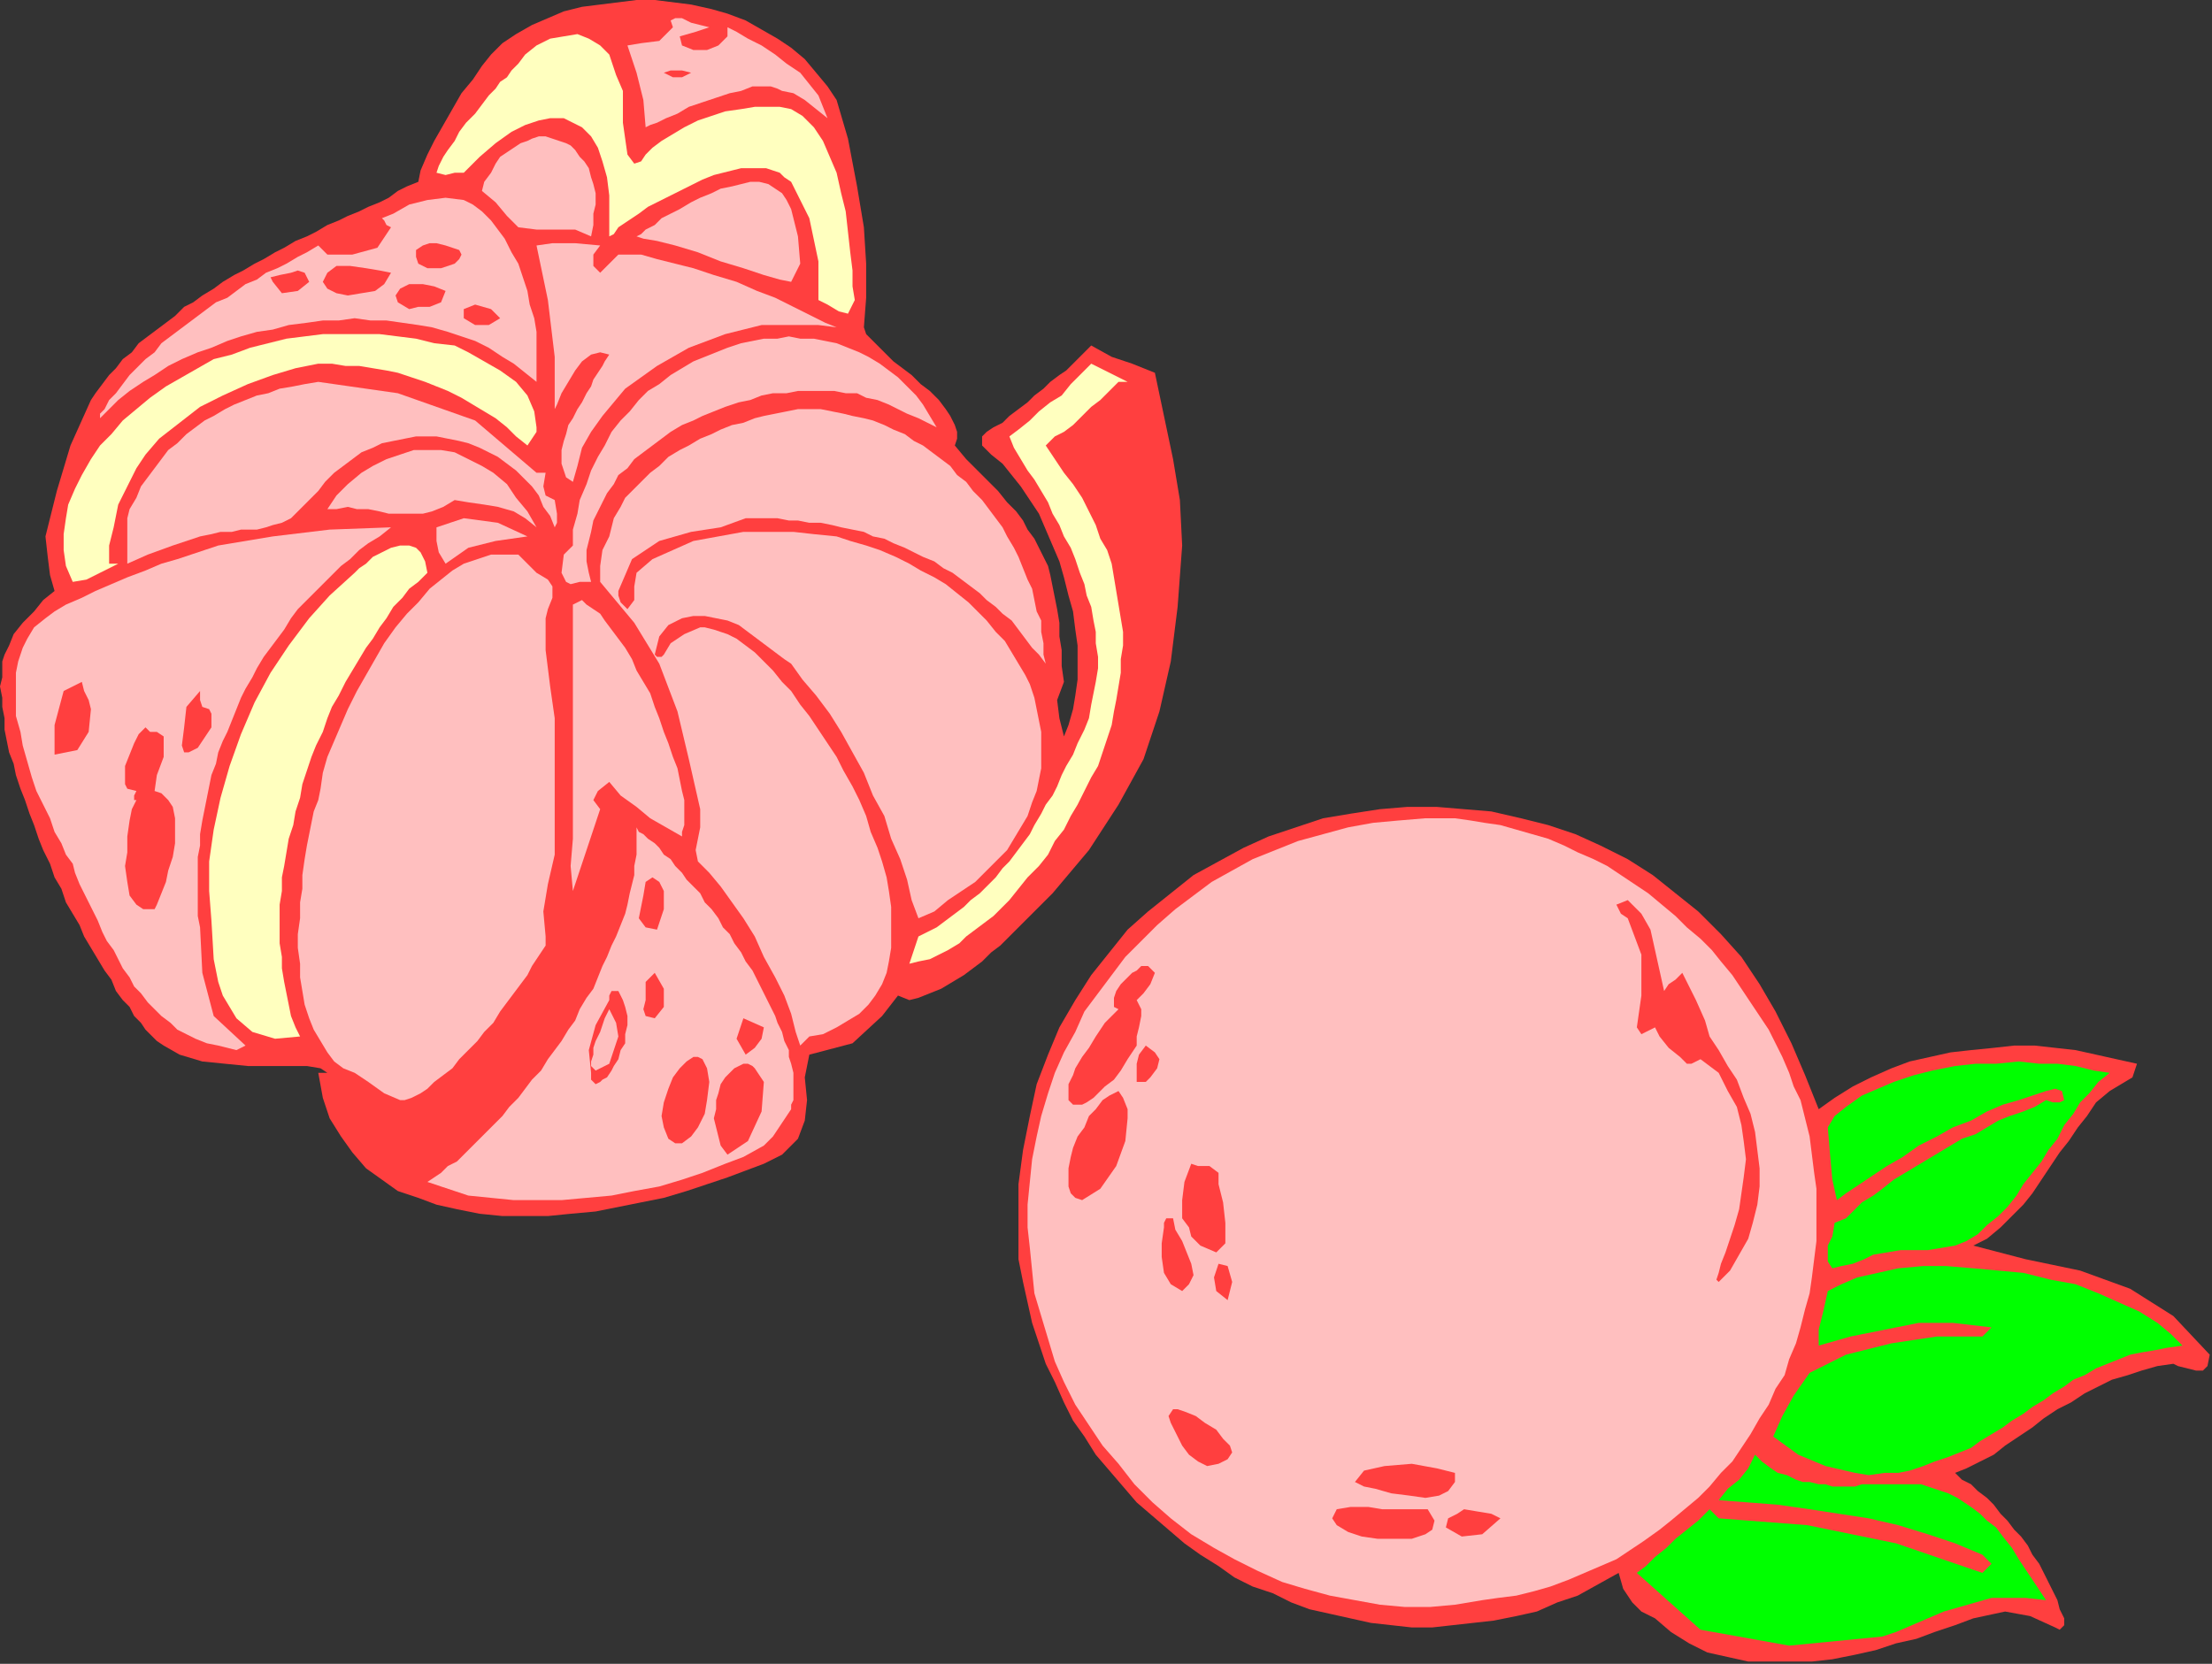 <?xml version="1.0" encoding="UTF-8" standalone="no"?>
<svg
   xmlns:dc="http://purl.org/dc/elements/1.1/"
   xmlns:cc="http://creativecommons.org/ns#"
   xmlns:rdf="http://www.w3.org/1999/02/22-rdf-syntax-ns#"
   xmlns:svg="http://www.w3.org/2000/svg"
   xmlns="http://www.w3.org/2000/svg"
   xmlns:sodipodi="http://sodipodi.sourceforge.net/DTD/sodipodi-0.dtd"
   xmlns:inkscape="http://www.inkscape.org/namespaces/inkscape"
   version="1.0"
   width="164.761mm"
   height="123.952mm"
   id="svg165"
   sodipodi:docname="RGSSG030.WMF">
  <rect width="100%" height="100%" fill="#333333" stroke="none"/>
  <sodipodi:namedview
     pagecolor="#ffffff"
     bordercolor="#666666"
     borderopacity="1"
     objecttolerance="10"
     gridtolerance="10"
     guidetolerance="10"
     inkscape:pageopacity="0"
     inkscape:pageshadow="2"
     inkscape:window-width="640"
     inkscape:window-height="480"
     id="namedview167" />
  <defs
     id="defs3">
    <pattern
       id="WMFhbasepattern"
       patternUnits="userSpaceOnUse"
       width="6"
       height="6"
       x="0"
       y="0" />
  </defs>
  <path
     style="fill:#ff3f3f;fill-rule:evenodd;fill-opacity:1;stroke:none;"
     d="  M 243.2,92.16   L 243.84,94.08   L 245.12,95.36   L 247.04,97.28   L 248.96,99.2   L 251.52,101.76   L 254.08,103.68   L 256.64,105.6   L 259.2,108.16   L 261.76,110.08   L 264.32,112.64   L 266.24,115.2   L 267.52,117.12   L 268.8,119.68   L 269.44,121.6   L 269.44,123.52   L 268.8,125.44   L 268.8,125.44   L 272,129.28   L 275.2,132.48   L 278.4,135.68   L 280.96,138.24   L 283.52,141.44   L 286.08,144   L 288,146.56   L 289.28,149.12   L 291.2,151.68   L 292.48,154.24   L 293.76,156.8   L 295.04,159.36   L 295.68,161.92   L 296.32,165.12   L 296.96,168.32   L 297.6,171.52   L 298.24,175.36   L 298.24,179.2   L 298.88,183.04   L 298.88,187.52   L 299.52,192   L 299.52,192   L 297.6,197.12   L 298.24,202.24   L 299.52,207.36   L 299.52,207.36   L 299.52,207.36   L 300.8,204.16   L 302.08,199.68   L 302.72,195.84   L 303.36,191.36   L 303.36,186.24   L 303.36,181.76   L 302.72,177.28   L 302.08,172.16   L 300.8,167.68   L 299.52,162.56   L 298.24,158.08   L 296.32,153.6   L 294.4,149.12   L 292.48,144.64   L 289.92,140.8   L 287.36,136.96   L 284.8,133.76   L 282.24,130.56   L 279.04,128   L 276.48,125.44   L 276.48,125.44   L 276.48,122.88   L 277.76,121.6   L 279.68,120.32   L 282.24,119.04   L 284.16,117.12   L 286.72,115.2   L 289.28,113.28   L 291.2,111.36   L 293.76,109.44   L 295.68,107.52   L 298.24,105.6   L 300.16,104.32   L 302.08,102.4   L 303.36,101.12   L 304.64,99.84   L 305.92,98.56   L 306.56,97.92   L 307.2,97.28   L 307.2,97.28   L 312.96,100.48   L 318.72,102.4   L 325.12,104.96   L 325.12,104.96   L 327.68,117.12   L 330.24,129.28   L 332.16,140.8   L 332.8,153.6   L 332.8,153.6   L 331.52,170.88   L 329.6,186.24   L 326.4,200.32   L 321.92,213.76   L 314.88,226.56   L 306.56,239.36   L 296.32,251.52   L 284.16,263.68   L 284.16,263.68   L 281.6,266.24   L 279.04,268.16   L 276.48,270.72   L 273.92,272.64   L 271.36,274.56   L 268.16,276.48   L 264.96,278.4   L 261.76,279.68   L 258.56,280.96   L 256,281.6   L 256,281.6   L 252.8,280.32   L 248.32,286.08   L 240,293.76   L 227.84,296.96   L 227.84,296.96   L 226.56,303.36   L 227.2,309.76   L 226.56,315.52   L 224.64,320.64   L 220.16,325.12   L 220.16,325.12   L 215.04,327.68   L 209.92,329.6   L 204.8,331.52   L 199.04,333.44   L 193.28,335.36   L 186.88,337.28   L 180.48,338.56   L 174.08,339.84   L 167.68,341.12   L 160.64,341.76   L 154.24,342.4   L 147.84,342.4   L 141.44,342.4   L 135.04,341.76   L 128.64,340.48   L 122.88,339.2   L 117.76,337.28   L 112,335.36   L 107.52,332.16   L 103.04,328.96   L 99.2,324.48   L 96,320   L 92.8,314.88   L 90.88,309.12   L 89.6,302.08   L 89.6,302.08   L 92.16,302.08   L 90.24,300.8   L 86.4,300.16   L 81.92,300.16   L 76.16,300.16   L 69.76,300.16   L 63.36,299.52   L 56.96,298.88   L 50.56,296.96   L 46.08,294.4   L 46.08,294.4   L 44.16,293.12   L 42.88,291.84   L 40.96,289.92   L 39.68,288   L 37.76,286.08   L 36.48,283.52   L 34.56,281.6   L 32.64,279.04   L 31.36,275.84   L 29.44,273.28   L 27.52,270.08   L 25.6,266.88   L 23.68,263.68   L 22.4,260.48   L 20.48,257.28   L 18.56,254.08   L 17.28,250.24   L 15.36,247.04   L 14.08,243.2   L 12.16,239.36   L 10.88,236.16   L 9.6,232.32   L 8.32,229.12   L 7.04,225.28   L 5.76,222.08   L 4.48,218.24   L 3.84,215.04   L 2.56,211.84   L 1.92,208.64   L 1.28,205.44   L 1.28,202.24   L 0.64,199.04   L 0.64,196.48   L 0,193.28   L 0.64,190.72   L 0.64,188.16   L 0.64,186.24   L 1.28,184.32   L 2.56,181.76   L 2.56,181.76   L 3.84,178.56   L 6.4,175.36   L 9.6,172.16   L 12.16,168.96   L 15.36,166.4   L 15.36,166.4   L 14.08,161.92   L 13.44,156.8   L 12.8,151.04   L 12.8,151.04   L 16,138.24   L 19.84,125.44   L 25.6,112.64   L 25.6,112.64   L 26.88,110.72   L 28.8,108.16   L 30.72,105.6   L 32.64,103.68   L 34.56,101.12   L 37.12,99.2   L 39.04,96.64   L 41.6,94.72   L 44.16,92.8   L 46.72,90.88   L 49.28,88.96   L 51.84,86.4   L 54.4,85.12   L 56.96,83.2   L 60.16,81.28   L 62.72,79.36   L 65.92,77.44   L 68.48,76.16   L 71.68,74.24   L 74.24,72.96   L 77.44,71.04   L 80,69.76   L 83.2,67.84   L 86.4,66.56   L 88.96,65.28   L 92.16,63.36   L 95.36,62.08   L 97.92,60.8   L 101.12,59.52   L 103.68,58.24   L 106.88,56.96   L 109.44,55.68   L 112,53.76   L 114.56,52.48   L 117.76,51.2   L 117.76,51.2   L 118.4,48   L 120.32,43.52   L 122.24,39.68   L 124.8,35.2   L 127.36,30.72   L 129.92,26.24   L 133.12,22.4   L 135.68,18.56   L 138.24,15.36   L 138.24,15.36   L 141.44,12.16   L 145.28,9.6   L 149.76,7.04   L 154.24,5.12   L 158.72,3.2   L 163.84,1.92   L 168.96,1.28   L 174.08,0.64   L 179.2,0   L 184.32,0   L 189.44,0.64   L 194.56,1.28   L 200.32,2.56   L 204.8,3.84   L 209.92,5.76   L 214.4,8.32   L 218.88,10.88   L 222.72,13.44   L 226.56,16.64   L 229.76,20.48   L 232.96,24.32   L 235.52,28.16   L 235.52,28.16   L 238.72,39.04   L 241.28,52.48   L 243.2,64   L 243.2,64   L 243.84,74.24   L 243.84,83.84   L 243.2,92.16  z "
     id="path5" />
  <path
     style="fill:#ff3f3f;fill-rule:evenodd;fill-opacity:1;stroke:none;"
     d="  M 171.52,5.12   L 169.6,6.4   L 168.32,6.4   L 168.96,5.12   L 168.96,5.12   L 169.6,5.12   L 170.24,5.12   L 171.52,5.12  z "
     id="path7" />
  <path
     style="fill:#ff3f3f;fill-rule:evenodd;fill-opacity:1;stroke:none;"
     d="  M 186.88,7.68   L 181.76,8.96   L 177.28,8.96   L 174.08,7.68   L 174.08,7.68   L 175.36,7.04   L 178.56,7.04   L 181.76,5.12   L 181.76,5.12   L 183.04,5.12   L 184.96,5.76   L 186.88,7.68  z "
     id="path9" />
  <path
     style="fill:#ffbfbf;fill-rule:evenodd;fill-opacity:1;stroke:none;"
     d="  M 199.68,7.68   L 195.84,8.96   L 191.36,10.24   L 192,12.8   L 192,12.8   L 195.2,14.08   L 199.04,14.08   L 202.24,12.8   L 202.24,12.8   L 203.52,11.52   L 204.8,10.24   L 204.8,7.68   L 204.8,7.68   L 207.36,8.96   L 210.56,10.88   L 214.4,12.8   L 218.24,15.36   L 221.44,17.92   L 225.28,20.48   L 227.84,23.68   L 230.4,26.88   L 231.68,30.08   L 232.96,33.28   L 232.96,33.28   L 229.76,30.72   L 226.56,28.16   L 223.36,26.24   L 220.16,25.6   L 220.16,25.6   L 218.88,24.96   L 216.96,24.32   L 215.04,24.32   L 211.84,24.32   L 208.64,25.6   L 205.44,26.24   L 201.6,27.52   L 197.76,28.8   L 193.92,30.08   L 190.72,32   L 187.52,33.28   L 184.96,34.56   L 183.04,35.2   L 181.76,35.84   L 181.76,35.84   L 181.12,28.16   L 179.2,20.48   L 176.64,12.8   L 176.64,12.8   L 180.48,12.16   L 185.6,11.52   L 189.44,7.68   L 189.44,7.68   L 188.8,5.76   L 190.08,5.12   L 192,5.12   L 194.56,6.4   L 197.12,7.04   L 199.68,7.68  z "
     id="path11" />
  <path
     style="fill:#ffffbf;fill-rule:evenodd;fill-opacity:1;stroke:none;"
     d="  M 181.76,43.52   L 183.68,41.6   L 186.24,39.68   L 189.44,37.76   L 192.64,35.84   L 196.48,33.92   L 200.32,32.64   L 204.16,31.36   L 208.64,30.72   L 212.48,30.08   L 215.68,30.08   L 219.52,30.08   L 222.72,30.72   L 222.72,30.72   L 225.92,32.64   L 229.12,35.84   L 231.68,39.68   L 233.6,44.16   L 235.52,48.64   L 236.8,54.4   L 238.08,59.52   L 238.72,65.28   L 239.36,71.04   L 240,76.16   L 240,80.64   L 240.64,84.48   L 240.64,84.48   L 238.72,88.32   L 236.16,87.68   L 232.96,85.76   L 230.4,84.48   L 230.4,84.48   L 230.4,73.6   L 227.84,61.44   L 222.72,51.2   L 222.72,51.2   L 220.8,49.92   L 219.52,48.64   L 217.6,48   L 215.68,47.36   L 213.12,47.36   L 211.2,47.36   L 208.64,47.36   L 206.08,48   L 203.52,48.64   L 200.96,49.28   L 197.76,50.56   L 195.2,51.84   L 192.64,53.12   L 190.08,54.4   L 187.52,55.68   L 184.96,56.96   L 182.4,58.24   L 179.84,60.16   L 177.92,61.44   L 176,62.72   L 174.08,64   L 172.8,65.92   L 171.52,66.56   L 171.52,66.56   L 171.52,60.8   L 171.52,55.04   L 170.88,49.92   L 169.6,45.44   L 168.32,41.6   L 166.4,38.4   L 163.84,35.84   L 161.28,34.56   L 158.72,33.28   L 154.88,33.28   L 151.68,33.92   L 147.84,35.2   L 144,37.12   L 139.52,40.32   L 135.04,44.16   L 130.56,48.64   L 130.56,48.64   L 128,48.64   L 125.44,49.28   L 122.88,48.64   L 122.88,48.64   L 123.52,46.72   L 124.8,44.16   L 126.08,42.24   L 128,39.68   L 129.28,37.12   L 131.2,34.56   L 133.76,32   L 135.68,29.44   L 137.6,26.88   L 139.52,24.96   L 140.8,23.04   L 142.72,21.76   L 144,19.84   L 144.64,19.2   L 145.28,18.56   L 145.92,17.92   L 145.92,17.92   L 147.84,15.36   L 151.04,12.8   L 154.88,10.88   L 158.72,10.24   L 162.56,9.6   L 165.76,10.88   L 168.96,12.8   L 171.52,15.36   L 171.52,15.36   L 173.44,21.12   L 175.36,25.6   L 175.36,30.08   L 175.36,34.56   L 176,39.04   L 176.64,43.52   L 176.64,43.52   L 178.56,46.08   L 180.48,45.44   L 181.76,43.52  z "
     id="path13" />
  <path
     style="fill:#ffbfbf;fill-rule:evenodd;fill-opacity:1;stroke:none;"
     d="  M 186.88,25.6   L 184.96,24.96   L 183.04,24.32   L 181.76,23.04   L 181.76,23.04   L 183.68,20.48   L 186.88,19.2   L 189.44,17.92   L 189.44,17.92   L 188.16,16.64   L 191.36,14.72   L 194.56,15.36   L 197.12,17.92   L 197.12,17.92   L 196.48,21.76   L 193.92,23.68   L 190.08,24.96   L 186.88,25.6  z "
     id="path15" />
  <path
     style="fill:#ff3f3f;fill-rule:evenodd;fill-opacity:1;stroke:none;"
     d="  M 194.56,20.48   L 192,21.76   L 189.44,21.76   L 186.88,20.48   L 186.88,20.48   L 188.8,19.84   L 192,19.84   L 194.56,20.48  z "
     id="path17" />
  <path
     style="fill:#ffbfbf;fill-rule:evenodd;fill-opacity:1;stroke:none;"
     d="  M 166.4,66.56   L 161.92,64.64   L 156.8,64.64   L 151.04,64.64   L 145.92,64   L 145.92,64   L 142.72,60.8   L 139.52,56.96   L 135.68,53.76   L 135.68,53.76   L 136.32,51.2   L 138.24,48.64   L 139.52,46.08   L 140.8,44.16   L 142.72,42.88   L 144.64,41.6   L 146.56,40.32   L 148.48,39.68   L 149.76,39.04   L 151.68,38.4   L 153.6,38.4   L 155.52,39.04   L 157.44,39.68   L 159.36,40.32   L 160.64,40.96   L 161.92,42.24   L 163.2,44.16   L 164.48,45.44   L 165.76,47.36   L 166.4,49.92   L 167.04,51.84   L 167.68,54.4   L 167.68,57.6   L 167.04,60.16   L 167.04,63.36   L 166.4,66.56  z "
     id="path19" />
  <path
     style="fill:#ffbfbf;fill-rule:evenodd;fill-opacity:1;stroke:none;"
     d="  M 222.72,79.36   L 219.52,78.72   L 215.04,77.44   L 209.28,75.52   L 202.88,73.6   L 196.48,71.04   L 190.08,69.12   L 184.96,67.84   L 181.12,67.2   L 179.2,66.56   L 179.2,66.56   L 180.48,65.92   L 181.76,64.64   L 184.32,63.36   L 186.24,61.44   L 188.8,60.16   L 191.36,58.88   L 194.56,56.96   L 197.12,55.68   L 200.32,54.4   L 202.88,53.12   L 206.08,52.48   L 208.64,51.84   L 211.2,51.2   L 213.76,51.2   L 216.32,51.84   L 218.24,53.12   L 220.16,54.4   L 221.44,56.32   L 222.72,58.88   L 222.72,58.88   L 224.64,66.56   L 225.28,74.24   L 222.72,79.36  z "
     id="path21" />
  <path
     style="fill:#ffbfbf;fill-rule:evenodd;fill-opacity:1;stroke:none;"
     d="  M 151.04,107.52   L 147.84,104.96   L 144.64,102.4   L 141.44,100.48   L 137.6,97.92   L 133.76,96   L 129.92,94.72   L 126.08,93.44   L 121.6,92.16   L 117.76,91.52   L 113.28,90.88   L 108.8,90.24   L 104.32,90.24   L 99.84,89.6   L 95.36,90.24   L 90.88,90.24   L 86.4,90.88   L 81.28,91.52   L 76.8,92.8   L 72.32,93.44   L 67.84,94.72   L 64,96   L 59.52,97.92   L 55.68,99.2   L 51.2,101.12   L 47.36,103.04   L 43.52,105.6   L 40.32,107.52   L 36.48,110.08   L 33.28,112.64   L 30.72,115.2   L 28.16,117.76   L 28.16,117.76   L 28.16,116.48   L 29.44,115.2   L 30.72,112.64   L 30.72,112.64   L 32.64,110.72   L 34.56,108.16   L 36.48,105.6   L 38.4,103.68   L 40.96,101.12   L 43.52,99.2   L 45.44,96.64   L 48,94.72   L 50.56,92.8   L 53.12,90.88   L 55.68,88.96   L 58.24,87.04   L 60.8,85.12   L 64,83.84   L 66.56,81.92   L 69.12,80   L 72.32,78.72   L 74.88,76.8   L 78.08,75.52   L 80.64,74.24   L 83.84,72.32   L 86.4,71.04   L 89.6,69.12   L 89.6,69.12   L 92.16,71.68   L 99.2,71.68   L 106.24,69.76   L 110.08,64   L 110.08,64   L 108.8,63.36   L 108.16,62.08   L 107.52,61.44   L 107.52,61.44   L 110.72,60.16   L 115.2,57.6   L 120.32,56.32   L 125.44,55.68   L 130.56,56.32   L 130.56,56.32   L 133.12,57.6   L 135.68,59.52   L 138.24,62.08   L 140.16,64.64   L 142.08,67.2   L 144,71.04   L 145.92,74.24   L 147.2,78.08   L 148.48,81.92   L 149.12,85.76   L 150.4,89.6   L 151.04,93.44   L 151.04,97.28   L 151.04,101.12   L 151.04,104.32   L 151.04,107.52  z "
     id="path23" />
  <path
     style="fill:#ff3f3f;fill-rule:evenodd;fill-opacity:1;stroke:none;"
     d="  M 107.52,66.56   L 103.04,68.48   L 98.56,69.12   L 94.72,69.12   L 94.72,69.12   L 97.92,66.56   L 103.04,65.28   L 107.52,66.56  z "
     id="path25" />
  <path
     style="fill:#ffbfbf;fill-rule:evenodd;fill-opacity:1;stroke:none;"
     d="  M 168.96,69.12   L 167.04,71.68   L 167.04,74.88   L 168.96,76.8   L 168.96,76.8   L 174.08,71.68   L 176.64,71.68   L 180.48,71.68   L 184.96,72.96   L 190.08,74.24   L 195.2,75.52   L 200.96,77.44   L 207.36,79.36   L 213.12,81.92   L 218.24,83.84   L 223.36,86.4   L 228.48,88.96   L 232.32,90.88   L 235.52,92.16   L 235.52,92.16   L 230.4,91.52   L 225.28,91.52   L 220.16,91.52   L 214.4,91.52   L 209.28,92.8   L 204.16,94.08   L 199.04,96   L 193.92,97.92   L 189.44,100.48   L 184.96,103.04   L 180.48,106.24   L 176,109.44   L 172.8,113.28   L 169.6,117.12   L 166.4,121.6   L 163.84,126.08   L 162.56,131.2   L 161.28,135.68   L 161.28,135.68   L 159.36,134.4   L 158.72,132.48   L 158.08,130.56   L 158.08,128.64   L 158.08,126.72   L 158.72,124.16   L 159.36,122.24   L 160,119.68   L 161.28,117.76   L 162.56,115.2   L 163.84,113.28   L 165.12,110.72   L 166.4,108.8   L 167.04,106.88   L 168.32,104.96   L 169.6,103.04   L 170.24,101.76   L 171.52,99.84   L 171.52,99.84   L 168.96,99.2   L 166.4,99.84   L 163.84,101.76   L 161.92,104.32   L 160,107.52   L 158.08,110.72   L 156.8,113.92   L 156.16,115.2   L 156.16,115.2   L 156.16,100.48   L 154.24,84.48   L 151.04,69.12   L 151.04,69.12   L 155.52,68.48   L 161.92,68.48   L 168.96,69.12  z "
     id="path27" />
  <path
     style="fill:#ff3f3f;fill-rule:evenodd;fill-opacity:1;stroke:none;"
     d="  M 128,74.24   L 124.16,75.52   L 120.32,75.52   L 117.76,74.24   L 117.76,74.24   L 117.12,72.32   L 117.12,70.4   L 119.04,69.12   L 120.96,68.48   L 122.88,68.48   L 125.44,69.12   L 127.36,69.76   L 129.28,70.4   L 129.92,71.68   L 129.28,72.96   L 128,74.24  z "
     id="path29" />
  <path
     style="fill:#ff3f3f;fill-rule:evenodd;fill-opacity:1;stroke:none;"
     d="  M 128,71.68   L 124.16,72.96   L 121.6,72.96   L 120.32,71.68   L 120.32,71.68   L 122.24,71.04   L 125.44,71.04   L 128,71.68  z "
     id="path31" />
  <path
     style="fill:#ff3f3f;fill-rule:evenodd;fill-opacity:1;stroke:none;"
     d="  M 110.08,76.8   L 108.16,80   L 105.6,81.92   L 101.76,82.56   L 97.92,83.2   L 94.72,82.56   L 92.16,81.28   L 90.88,79.36   L 92.16,76.8   L 92.16,76.8   L 94.72,74.88   L 98.56,74.88   L 103.04,75.52   L 106.88,76.16   L 110.08,76.8  z "
     id="path33" />
  <path
     style="fill:#ff3f3f;fill-rule:evenodd;fill-opacity:1;stroke:none;"
     d="  M 87.04,79.36   L 83.84,81.92   L 79.36,82.56   L 76.8,79.36   L 76.8,79.36   L 76.16,78.08   L 78.72,77.44   L 81.92,76.8   L 81.92,76.8   L 83.84,76.16   L 85.76,76.8   L 87.04,79.36  z "
     id="path35" />
  <path
     style="fill:#ff3f3f;fill-rule:evenodd;fill-opacity:1;stroke:none;"
     d="  M 104.96,79.36   L 102.4,80.64   L 99.84,81.28   L 97.92,80   L 96.64,79.36   L 96,78.08   L 97.28,76.8   L 97.28,76.8   L 99.2,77.44   L 102.4,78.08   L 104.96,79.36  z "
     id="path37" />
  <path
     style="fill:#ff3f3f;fill-rule:evenodd;fill-opacity:1;stroke:none;"
     d="  M 84.48,79.36   L 83.84,80   L 82.56,80   L 81.92,79.36   L 81.92,79.36   L 82.56,79.36   L 83.2,79.36   L 84.48,79.36  z "
     id="path39" />
  <path
     style="fill:#ff3f3f;fill-rule:evenodd;fill-opacity:1;stroke:none;"
     d="  M 125.44,81.92   L 124.16,85.12   L 120.96,86.4   L 117.76,86.4   L 115.2,87.04   L 115.2,87.04   L 112,85.12   L 111.36,83.2   L 112.64,81.28   L 115.2,80   L 119.04,80   L 122.24,80.64   L 125.44,81.92  z "
     id="path41" />
  <path
     style="fill:#ff3f3f;fill-rule:evenodd;fill-opacity:1;stroke:none;"
     d="  M 115.2,81.92   L 117.12,82.56   L 118.4,82.56   L 120.32,81.92   L 120.32,81.92   L 118.4,82.56   L 117.12,82.56   L 115.2,81.92  z "
     id="path43" />
  <path
     style="fill:#ff3f3f;fill-rule:evenodd;fill-opacity:1;stroke:none;"
     d="  M 140.8,89.6   L 137.6,91.52   L 133.76,91.52   L 130.56,89.6   L 130.56,89.6   L 130.56,87.04   L 133.76,85.76   L 138.24,87.04   L 140.8,89.6  z "
     id="path45" />
  <path
     style="fill:#ffffbf;fill-rule:evenodd;fill-opacity:1;stroke:none;"
     d="  M 148.48,125.44   L 145.28,122.88   L 142.72,120.32   L 139.52,117.76   L 136.32,115.84   L 133.12,113.92   L 129.92,112   L 126.08,110.08   L 122.88,108.8   L 119.68,107.52   L 115.84,106.24   L 112,104.96   L 108.8,104.32   L 104.96,103.68   L 101.12,103.04   L 97.28,103.04   L 93.44,102.4   L 89.6,102.4   L 89.6,102.4   L 83.2,103.68   L 76.8,105.6   L 69.76,108.16   L 62.72,111.36   L 56.32,114.56   L 50.56,119.04   L 44.8,123.52   L 40.96,128   L 40.96,128   L 38.4,131.84   L 35.84,136.96   L 33.28,142.08   L 32,148.48   L 30.72,153.6   L 30.72,158.72   L 30.72,158.72   L 33.28,158.72   L 28.16,161.28   L 24.32,163.2   L 20.48,163.84   L 20.48,163.84   L 18.56,159.36   L 17.92,154.88   L 17.92,150.4   L 18.56,145.92   L 19.2,142.08   L 21.12,137.6   L 23.04,133.76   L 25.6,129.28   L 28.16,125.44   L 31.36,122.24   L 34.56,118.4   L 38.4,115.2   L 38.4,115.2   L 42.24,112   L 46.72,108.8   L 51.2,106.24   L 55.68,103.68   L 60.16,101.12   L 65.28,99.84   L 70.4,97.92   L 75.52,96.64   L 80.64,95.36   L 85.76,94.72   L 90.88,94.08   L 96,94.08   L 101.76,94.08   L 106.88,94.08   L 112,94.72   L 117.12,95.36   L 122.24,96.64   L 128,97.28   L 128,97.28   L 131.84,99.2   L 136.32,101.76   L 140.8,104.32   L 145.28,107.52   L 148.48,111.36   L 150.4,115.84   L 151.04,120.32   L 151.04,120.32   L 151.04,121.6   L 149.76,123.52   L 148.48,125.44  z "
     id="path47" />
  <path
     style="fill:#ffbfbf;fill-rule:evenodd;fill-opacity:1;stroke:none;"
     d="  M 263.68,120.32   L 258.56,117.76   L 255.36,116.48   L 252.8,115.2   L 250.24,113.92   L 247.04,112.64   L 243.84,112   L 241.28,110.72   L 238.08,110.72   L 234.88,110.08   L 231.04,110.08   L 227.84,110.08   L 224.64,110.08   L 221.44,110.72   L 217.6,110.72   L 214.4,111.36   L 211.2,112.64   L 208,113.28   L 204.16,114.56   L 200.96,115.84   L 197.76,117.12   L 195.2,118.4   L 192,119.68   L 188.8,121.6   L 186.24,123.52   L 183.68,125.44   L 181.12,127.36   L 178.56,129.28   L 176.64,131.84   L 174.08,133.76   L 172.8,136.32   L 170.88,138.88   L 169.6,141.44   L 168.32,144   L 167.04,146.56   L 166.4,149.76   L 165.76,152.32   L 165.12,154.88   L 165.12,158.08   L 165.76,161.28   L 166.4,163.84   L 166.4,163.84   L 168.96,163.84   L 168.96,159.36   L 169.6,154.88   L 171.52,151.04   L 171.52,151.04   L 172.16,148.48   L 172.8,145.92   L 174.72,142.72   L 176,140.16   L 178.56,137.6   L 180.48,135.68   L 183.04,133.12   L 185.6,131.2   L 188.16,128.64   L 191.36,126.72   L 193.92,125.44   L 197.12,123.52   L 200.32,122.24   L 202.88,120.96   L 206.08,119.68   L 209.28,119.04   L 212.48,117.76   L 212.48,117.76   L 215.04,117.12   L 218.24,116.48   L 221.44,115.84   L 224.64,115.2   L 227.84,115.2   L 231.04,115.2   L 234.24,115.84   L 237.44,116.48   L 240,117.12   L 243.2,117.76   L 245.76,118.4   L 248.96,119.68   L 251.52,120.96   L 254.72,122.24   L 257.28,124.16   L 259.84,125.44   L 262.4,127.36   L 264.96,129.28   L 267.52,131.2   L 269.44,133.76   L 272,135.68   L 273.92,138.24   L 276.48,140.8   L 278.4,143.36   L 280.32,145.92   L 282.24,148.48   L 283.52,151.04   L 285.44,154.24   L 286.72,156.8   L 288,160   L 289.28,163.2   L 290.56,165.76   L 291.2,168.96   L 291.84,172.16   L 293.12,174.72   L 293.12,177.92   L 293.76,181.12   L 293.76,184.32   L 294.4,186.88   L 294.4,186.88   L 292.48,184.32   L 290.56,182.4   L 288.64,179.84   L 286.72,177.28   L 284.8,174.72   L 282.24,172.8   L 280.32,170.88   L 277.76,168.96   L 275.84,167.04   L 273.28,165.12   L 270.72,163.2   L 268.16,161.28   L 265.6,160   L 263.04,158.08   L 259.84,156.8   L 257.28,155.52   L 254.72,154.24   L 251.52,152.96   L 248.96,151.68   L 245.76,151.04   L 243.2,149.76   L 240,149.12   L 236.8,148.48   L 234.24,147.84   L 231.04,147.2   L 227.84,147.2   L 224.64,146.56   L 222.08,146.56   L 218.88,145.92   L 215.68,145.92   L 212.48,145.92   L 209.92,145.92   L 209.92,145.92   L 202.88,148.48   L 194.56,149.76   L 185.6,152.32   L 177.92,157.44   L 174.08,166.4   L 174.08,166.4   L 174.08,167.68   L 174.72,169.6   L 176.64,171.52   L 176.64,171.52   L 178.56,168.96   L 178.56,165.12   L 179.2,161.28   L 179.2,161.28   L 183.68,157.44   L 189.44,154.88   L 195.2,152.32   L 202.24,151.04   L 209.28,149.76   L 216.32,149.76   L 223.36,149.76   L 229.12,150.4   L 235.52,151.04   L 235.52,151.04   L 239.36,152.32   L 243.84,153.6   L 247.68,154.88   L 252.16,156.8   L 256,158.72   L 259.2,160.64   L 263.04,162.56   L 266.24,164.48   L 269.44,167.04   L 272.64,169.6   L 275.2,172.16   L 277.76,174.72   L 280.32,177.92   L 282.88,180.48   L 284.8,183.68   L 286.72,186.88   L 288.64,190.08   L 289.92,192.64   L 291.2,196.48   L 291.84,199.68   L 292.48,202.88   L 293.12,206.08   L 293.12,209.28   L 293.12,213.12   L 293.12,216.32   L 292.48,219.52   L 291.84,222.72   L 290.56,225.92   L 289.28,229.76   L 287.36,232.96   L 285.44,236.16   L 283.52,239.36   L 280.96,241.92   L 277.76,245.12   L 274.56,248.32   L 270.72,250.88   L 266.88,253.44   L 263.04,256.64   L 258.56,258.56   L 258.56,258.56   L 256.64,253.44   L 255.36,247.68   L 253.44,241.92   L 250.88,236.16   L 248.96,229.76   L 245.76,224   L 243.2,217.6   L 240,211.84   L 236.8,206.08   L 233.6,200.96   L 229.76,195.84   L 225.92,191.36   L 222.72,186.88   L 222.72,186.88   L 220.8,185.6   L 218.24,183.68   L 215.68,181.76   L 213.12,179.84   L 210.56,177.92   L 208,176   L 204.8,174.72   L 201.6,174.08   L 198.4,173.44   L 195.2,173.44   L 192,174.08   L 192,174.08   L 188.16,176   L 185.6,179.2   L 184.32,184.32   L 184.32,184.32   L 184.96,184.96   L 186.24,184.96   L 186.88,184.32   L 186.88,184.32   L 188.8,181.12   L 192.64,178.56   L 197.12,176.64   L 197.12,176.64   L 198.4,176.64   L 200.96,177.28   L 202.88,177.92   L 204.8,178.56   L 207.36,179.84   L 209.92,181.76   L 212.48,183.68   L 215.04,186.24   L 217.6,188.8   L 220.16,192   L 222.72,194.56   L 225.28,198.4   L 227.84,201.6   L 230.4,205.44   L 232.96,209.28   L 235.52,213.12   L 237.44,216.96   L 240,221.44   L 241.92,225.28   L 243.84,229.76   L 245.12,234.24   L 247.04,238.72   L 248.32,242.56   L 249.6,247.04   L 250.24,250.88   L 250.88,255.36   L 250.88,259.2   L 250.88,263.04   L 250.88,266.88   L 250.24,270.72   L 249.6,273.92   L 248.32,277.12   L 246.4,280.32   L 244.48,282.88   L 241.92,285.44   L 238.72,287.36   L 235.52,289.28   L 231.68,291.2   L 227.84,291.84   L 227.84,291.84   L 225.28,294.4   L 224,290.56   L 222.72,285.44   L 220.8,280.32   L 218.24,275.2   L 215.04,269.44   L 212.48,263.68   L 209.28,258.56   L 206.08,254.08   L 202.88,249.6   L 199.68,245.76   L 199.68,245.76   L 196.48,242.56   L 195.84,239.36   L 196.48,236.16   L 197.12,232.96   L 197.12,227.84   L 197.12,227.84   L 193.92,213.76   L 190.72,200.32   L 185.6,186.88   L 178.56,175.36   L 168.96,163.84   L 168.96,163.84   L 165.76,163.84   L 163.2,163.84   L 160.64,164.48   L 159.36,163.84   L 158.08,161.28   L 158.72,156.16   L 158.72,156.16   L 161.28,153.6   L 161.28,149.12   L 162.56,144.64   L 163.2,140.8   L 165.12,136.32   L 166.4,132.48   L 168.32,128.64   L 170.24,125.44   L 172.16,121.6   L 174.72,118.4   L 177.28,115.84   L 179.84,112.64   L 182.4,110.08   L 185.6,108.16   L 188.8,105.6   L 192,103.68   L 195.2,101.76   L 198.4,100.48   L 201.6,99.2   L 204.8,97.92   L 208.64,96.64   L 211.84,96   L 215.04,95.36   L 218.88,95.36   L 222.08,94.72   L 225.28,95.36   L 229.12,95.36   L 232.32,96   L 235.52,96.64   L 238.72,97.92   L 241.92,99.2   L 244.48,100.48   L 247.68,102.4   L 250.24,104.32   L 252.8,106.24   L 255.36,108.8   L 257.92,111.36   L 259.84,113.92   L 261.76,117.12   L 263.68,120.32  z "
     id="path49" />
  <path
     style="fill:#ffffbf;fill-rule:evenodd;fill-opacity:1;stroke:none;"
     d="  M 317.44,107.52   L 314.88,107.52   L 312.32,110.08   L 309.76,112.64   L 307.2,114.56   L 304.64,117.12   L 302.08,119.68   L 299.52,121.6   L 296.96,122.88   L 296.96,122.88   L 294.4,125.44   L 296.96,129.28   L 299.52,133.12   L 302.08,136.32   L 304.64,140.16   L 306.56,144   L 308.48,147.84   L 309.76,151.68   L 311.68,154.88   L 312.96,158.72   L 313.6,162.56   L 314.24,166.4   L 314.88,170.24   L 315.52,174.08   L 316.16,177.92   L 316.16,181.76   L 315.52,185.6   L 315.52,189.44   L 314.88,193.28   L 314.24,197.12   L 313.6,200.32   L 312.96,204.16   L 311.68,208   L 310.4,211.84   L 309.12,215.68   L 307.2,218.88   L 305.28,222.72   L 303.36,226.56   L 301.44,229.76   L 299.52,233.6   L 296.96,236.8   L 295.04,240.64   L 292.48,243.84   L 289.28,247.04   L 286.72,250.24   L 284.16,253.44   L 284.16,253.44   L 281.6,256   L 279.68,257.92   L 277.12,259.84   L 274.56,261.76   L 272,263.68   L 270.08,265.6   L 266.88,267.52   L 264.32,268.8   L 261.76,270.08   L 258.56,270.72   L 256,271.36   L 256,271.36   L 258.56,263.68   L 261.12,262.4   L 263.68,261.12   L 266.24,259.2   L 268.8,257.28   L 271.36,255.36   L 273.28,253.44   L 275.84,251.52   L 277.76,249.6   L 280.32,247.04   L 282.24,244.48   L 284.16,242.56   L 286.08,240   L 288,237.44   L 289.92,234.88   L 291.2,232.32   L 293.12,229.12   L 294.4,226.56   L 296.32,224   L 297.6,221.44   L 298.88,218.24   L 300.16,215.68   L 302.08,212.48   L 302.08,212.48   L 303.36,209.28   L 305.28,205.44   L 306.56,202.24   L 307.2,198.4   L 307.84,195.2   L 308.48,192   L 309.12,188.16   L 309.12,184.96   L 308.48,181.12   L 308.48,177.92   L 307.84,174.72   L 307.2,170.88   L 305.92,167.68   L 305.28,164.48   L 304,161.28   L 302.72,157.44   L 301.44,154.24   L 299.52,151.04   L 298.24,147.84   L 296.32,144.64   L 295.04,141.44   L 293.12,138.24   L 291.2,135.04   L 289.28,132.48   L 287.36,129.28   L 285.44,126.08   L 284.16,122.88   L 284.16,122.88   L 286.72,120.96   L 289.92,118.4   L 292.48,115.84   L 295.68,113.28   L 298.88,111.36   L 301.44,108.16   L 304,105.6   L 307.2,102.4   L 307.2,102.4   L 317.44,107.52  z "
     id="path51" />
  <path
     style="fill:#ffbfbf;fill-rule:evenodd;fill-opacity:1;stroke:none;"
     d="  M 151.04,133.12   L 153.6,133.12   L 152.96,136.96   L 153.6,139.52   L 156.16,140.8   L 156.16,140.8   L 156.8,144.64   L 156.8,147.2   L 156.16,148.48   L 156.16,148.48   L 154.88,145.28   L 152.96,142.72   L 151.68,139.52   L 149.76,136.96   L 147.2,134.4   L 145.28,132.48   L 142.72,130.56   L 140.16,128.64   L 137.6,127.36   L 135.04,126.08   L 131.84,124.8   L 129.28,124.16   L 126.08,123.52   L 122.88,122.88   L 119.68,122.88   L 117.12,122.88   L 113.92,123.52   L 110.72,124.16   L 107.52,124.8   L 104.96,126.08   L 101.76,127.36   L 99.2,129.28   L 96.64,131.2   L 94.08,133.12   L 91.52,135.68   L 89.6,138.24   L 89.6,138.24   L 86.4,141.44   L 83.84,144   L 81.92,145.92   L 79.36,147.2   L 76.8,147.84   L 74.88,148.48   L 72.32,149.12   L 70.4,149.12   L 67.84,149.12   L 65.28,149.76   L 62.08,149.76   L 59.52,150.4   L 56.32,151.04   L 56.32,151.04   L 48.64,153.6   L 41.6,156.16   L 35.84,158.72   L 35.84,158.72   L 35.84,154.88   L 35.84,151.04   L 35.84,145.92   L 35.84,145.92   L 36.48,143.36   L 38.4,140.16   L 39.68,136.96   L 41.6,134.4   L 43.52,131.84   L 45.44,129.28   L 47.36,126.72   L 49.92,124.8   L 52.48,122.24   L 55.04,120.32   L 57.6,118.4   L 60.16,117.12   L 63.36,115.2   L 65.92,113.92   L 69.12,112.64   L 72.32,111.36   L 75.52,110.72   L 78.72,109.44   L 82.56,108.8   L 85.76,108.16   L 89.6,107.52   L 89.6,107.52   L 89.6,107.52   L 112,110.72   L 133.76,118.4   L 151.04,133.12  z "
     id="path53" />
  <path
     style="fill:#ff3f3f;fill-rule:evenodd;fill-opacity:1;stroke:none;"
     d="  M 327.68,138.24   L 323.84,137.6   L 321.28,139.52   L 320,142.72   L 319.36,147.2   L 320,151.04   L 322.56,153.6   L 322.56,153.6   L 324.48,153.6   L 326.4,152.96   L 327.68,151.04   L 327.68,151.04   L 327.68,169.6   L 326.4,186.88   L 322.56,204.8   L 322.56,204.8   L 320,208.64   L 317.44,212.48   L 315.52,216.32   L 314.88,220.16   L 314.88,220.16   L 309.76,225.28   L 312.96,216.32   L 316.16,206.72   L 318.72,197.12   L 319.36,187.52   L 320,178.56   L 319.36,168.96   L 318.08,160   L 315.52,151.04   L 311.68,142.72   L 307.2,133.76   L 302.08,125.44   L 302.08,125.44   L 304,122.88   L 306.56,120.96   L 309.12,118.4   L 311.68,115.84   L 314.24,113.92   L 316.8,112   L 320,110.08   L 320,110.08   L 321.92,115.84   L 324.48,124.16   L 326.4,132.48   L 327.68,138.24  z "
     id="path55" />
  <path
     style="fill:#ff3f3f;fill-rule:evenodd;fill-opacity:1;stroke:none;"
     d="  M 309.76,125.44   L 311.04,125.44   L 312.96,124.8   L 314.88,125.44   L 314.88,125.44   L 317.44,128.64   L 318.72,132.48   L 318.72,135.68   L 318.08,138.88   L 316.8,140.8   L 314.88,142.08   L 312.32,140.8   L 312.32,140.8   L 309.76,136.32   L 309.12,131.2   L 309.76,125.44  z "
     id="path57" />
  <path
     style="fill:#ffbfbf;fill-rule:evenodd;fill-opacity:1;stroke:none;"
     d="  M 151.04,148.48   L 147.84,145.92   L 144.64,144   L 140.16,142.72   L 136.32,142.08   L 131.84,141.44   L 128,140.8   L 128,140.8   L 124.8,142.72   L 121.6,144   L 119.04,144.64   L 115.84,144.64   L 112.64,144.64   L 109.44,144.64   L 106.88,144   L 103.68,143.36   L 100.48,143.36   L 97.92,142.72   L 94.72,143.36   L 92.16,143.36   L 92.16,143.36   L 94.72,139.52   L 97.92,136.32   L 101.76,133.12   L 104.96,131.2   L 108.8,129.28   L 112.64,128   L 116.48,126.72   L 120.32,126.72   L 124.16,126.72   L 128,127.36   L 131.84,129.28   L 135.68,131.2   L 138.88,133.12   L 142.72,136.32   L 145.28,140.16   L 148.48,144   L 151.04,148.48  z "
     id="path59" />
  <path
     style="fill:#ff3f3f;fill-rule:evenodd;fill-opacity:1;stroke:none;"
     d="  M 317.44,135.68   L 316.8,136.32   L 316.16,137.6   L 314.88,138.24   L 314.88,138.24   L 312.96,135.68   L 312.32,131.84   L 312.32,128   L 312.32,128   L 314.24,130.56   L 316.16,133.12   L 317.44,135.68  z "
     id="path61" />
  <path
     style="fill:#ff3f3f;fill-rule:evenodd;fill-opacity:1;stroke:none;"
     d="  M 325.12,151.04   L 323.2,148.48   L 322.56,144.64   L 322.56,140.8   L 322.56,140.8   L 324.48,144.64   L 326.4,147.2   L 325.12,151.04  z "
     id="path63" />
  <path
     style="fill:#ffbfbf;fill-rule:evenodd;fill-opacity:1;stroke:none;"
     d="  M 148.48,151.04   L 139.52,152.32   L 131.84,154.24   L 125.44,158.72   L 125.44,158.72   L 123.52,155.52   L 122.88,152.32   L 122.88,148.48   L 122.88,148.48   L 130.56,145.92   L 140.16,147.2   L 148.48,151.04  z "
     id="path65" />
  <path
     style="fill:#ffbfbf;fill-rule:evenodd;fill-opacity:1;stroke:none;"
     d="  M 110.08,148.48   L 106.88,151.04   L 103.68,152.96   L 101.12,154.88   L 98.56,157.44   L 96,159.36   L 93.44,161.92   L 90.88,164.48   L 88.32,167.04   L 86.4,168.96   L 83.84,171.52   L 81.92,174.08   L 80,177.28   L 78.08,179.84   L 76.16,182.4   L 74.24,184.96   L 72.32,188.16   L 71.04,190.72   L 69.12,193.92   L 67.84,196.48   L 66.56,199.68   L 65.28,202.88   L 64,206.08   L 62.72,208.64   L 61.44,211.84   L 60.8,215.04   L 59.52,218.24   L 58.88,221.44   L 58.24,224.64   L 57.6,227.84   L 56.96,231.04   L 56.32,234.88   L 56.32,238.08   L 55.68,241.28   L 55.68,244.48   L 55.68,247.68   L 55.68,251.52   L 55.68,254.72   L 55.68,257.92   L 56.32,261.12   L 56.32,261.12   L 56.96,273.92   L 60.16,286.08   L 69.12,294.4   L 69.12,294.4   L 66.56,295.68   L 64,295.04   L 61.44,294.4   L 61.44,294.4   L 58.24,293.76   L 55.04,292.48   L 52.48,291.2   L 49.92,289.92   L 48,288   L 45.44,286.08   L 43.52,284.16   L 41.6,282.24   L 39.68,279.68   L 37.76,277.76   L 36.48,275.2   L 34.56,272.64   L 33.28,270.08   L 32,267.52   L 30.08,264.96   L 28.8,262.4   L 27.52,259.2   L 26.24,256.64   L 24.96,254.08   L 23.68,251.52   L 22.4,248.96   L 21.12,245.76   L 20.48,243.2   L 20.48,243.2   L 18.56,240.64   L 17.28,237.44   L 15.36,234.24   L 14.08,230.4   L 12.16,226.56   L 10.24,222.72   L 8.96,218.88   L 7.68,214.4   L 6.4,209.92   L 5.76,206.08   L 4.48,201.6   L 4.48,197.76   L 4.48,193.28   L 4.48,189.44   L 5.12,186.24   L 6.4,182.4   L 7.68,179.84   L 9.6,176.64   L 12.8,174.08   L 12.8,174.08   L 15.36,172.16   L 18.56,170.24   L 23.04,168.32   L 26.88,166.4   L 31.36,164.48   L 35.84,162.56   L 40.96,160.64   L 45.44,158.72   L 49.92,157.44   L 53.76,156.16   L 57.6,154.88   L 61.44,153.6   L 61.44,153.6   L 76.8,151.04   L 92.8,149.12   L 110.08,148.48  z "
     id="path67" />
  <path
     style="fill:#ffffbf;fill-rule:evenodd;fill-opacity:1;stroke:none;"
     d="  M 120.32,161.28   L 117.76,163.84   L 115.2,165.76   L 113.28,168.32   L 110.72,170.88   L 108.8,174.08   L 106.88,176.64   L 104.96,179.84   L 103.04,182.4   L 101.12,185.6   L 99.2,188.8   L 97.28,192   L 95.36,195.84   L 93.44,199.04   L 92.16,202.24   L 90.88,206.08   L 88.96,209.92   L 87.68,213.12   L 86.4,216.96   L 85.12,220.8   L 84.48,224.64   L 83.2,228.48   L 82.56,232.32   L 81.28,236.16   L 80.64,240   L 80,243.84   L 79.36,247.04   L 79.36,250.88   L 78.72,254.72   L 78.72,258.56   L 78.72,262.4   L 78.72,265.6   L 79.36,269.44   L 79.36,272.64   L 80,276.48   L 80.64,279.68   L 81.28,282.88   L 81.92,286.08   L 83.2,289.28   L 84.48,291.84   L 84.48,291.84   L 77.44,292.48   L 71.04,290.56   L 66.56,286.72   L 66.56,286.72   L 64.64,283.52   L 62.72,280.32   L 61.44,276.48   L 61.44,276.48   L 60.16,270.08   L 59.52,259.2   L 58.88,250.88   L 58.88,250.88   L 58.88,242.56   L 60.16,233.6   L 62.08,224.64   L 64.64,215.68   L 67.84,206.72   L 71.68,197.76   L 76.16,189.44   L 81.28,181.76   L 87.04,174.08   L 92.8,167.68   L 99.84,161.28   L 99.84,161.28   L 101.12,160   L 103.04,158.72   L 104.96,156.8   L 107.52,155.52   L 110.08,154.24   L 112.64,153.6   L 115.2,153.6   L 117.12,154.24   L 118.4,155.52   L 119.68,158.08   L 120.32,161.28  z "
     id="path69" />
  <path
     style="fill:#ffbfbf;fill-rule:evenodd;fill-opacity:1;stroke:none;"
     d="  M 151.04,161.28   L 154.24,163.2   L 155.52,165.12   L 155.52,168.32   L 154.24,171.52   L 153.6,174.08   L 153.6,174.08   L 153.6,183.04   L 154.88,193.28   L 156.16,202.24   L 156.16,202.24   L 156.16,215.68   L 156.16,228.48   L 156.16,240.64   L 156.16,240.64   L 154.24,248.96   L 152.96,256.64   L 153.6,263.68   L 153.6,263.68   L 153.6,266.24   L 152.32,268.16   L 151.04,270.08   L 149.76,272   L 148.48,274.56   L 146.56,277.12   L 144.64,279.68   L 142.72,282.24   L 140.8,284.8   L 138.88,288   L 136.32,290.56   L 134.4,293.12   L 131.84,295.68   L 129.28,298.24   L 127.36,300.8   L 124.8,302.72   L 122.24,304.64   L 120.32,306.56   L 118.4,307.84   L 115.84,309.12   L 113.92,309.76   L 112.64,309.76   L 112.64,309.76   L 108.16,307.84   L 103.68,304.64   L 99.84,302.08   L 99.84,302.08   L 96.64,300.8   L 94.08,298.88   L 92.16,296.32   L 90.24,293.12   L 88.32,289.92   L 87.04,286.72   L 85.76,282.88   L 85.12,279.04   L 84.48,275.2   L 84.48,271.36   L 83.84,266.88   L 83.84,263.04   L 84.48,258.56   L 84.48,254.08   L 85.12,250.24   L 85.12,246.4   L 85.76,241.92   L 86.4,238.08   L 87.04,234.88   L 87.68,231.68   L 88.32,228.48   L 89.6,225.28   L 89.6,225.28   L 90.24,222.08   L 90.88,217.6   L 92.16,213.12   L 94.08,208.64   L 96,204.16   L 97.92,199.68   L 100.48,194.56   L 103.04,190.08   L 105.6,185.6   L 108.16,181.12   L 111.36,176.64   L 114.56,172.8   L 117.76,169.6   L 120.96,165.76   L 124.16,163.2   L 127.36,160.64   L 130.56,158.72   L 130.56,158.72   L 138.24,156.16   L 145.92,156.16   L 151.04,161.28  z "
     id="path71" />
  <path
     style="fill:#ffbfbf;fill-rule:evenodd;fill-opacity:1;stroke:none;"
     d="  M 192,235.52   L 187.52,232.96   L 183.04,230.4   L 179.2,227.2   L 174.72,224   L 171.52,220.16   L 171.52,220.16   L 168.32,222.72   L 167.04,225.28   L 168.96,227.84   L 168.96,227.84   L 166.4,235.52   L 163.84,243.2   L 161.28,250.88   L 161.28,250.88   L 160.64,243.84   L 161.28,236.16   L 161.28,227.84   L 161.28,227.84   L 161.28,210.56   L 161.28,192.64   L 161.28,174.08   L 161.28,174.08   L 161.28,172.16   L 161.28,170.24   L 163.84,168.96   L 163.84,168.96   L 165.12,170.24   L 167.04,171.52   L 168.96,172.8   L 170.24,174.72   L 172.16,177.28   L 174.08,179.84   L 176,182.4   L 177.92,185.6   L 179.2,188.8   L 181.12,192   L 183.04,195.2   L 184.32,199.04   L 185.6,202.24   L 186.88,206.08   L 188.16,209.28   L 189.44,213.12   L 190.72,216.32   L 191.36,219.52   L 192,222.72   L 192.64,225.28   L 192.64,227.84   L 192.64,230.4   L 192.64,232.32   L 192,234.24   L 192,235.52  z "
     id="path73" />
  <path
     style="fill:#ff3f3f;fill-rule:evenodd;fill-opacity:1;stroke:none;"
     d="  M 15.36,212.48   L 15.36,204.16   L 17.92,194.56   L 23.04,192   L 23.04,192   L 23.68,194.56   L 24.96,197.12   L 25.6,199.68   L 25.6,199.68   L 24.96,206.08   L 21.76,211.2   L 15.36,212.48  z "
     id="path75" />
  <path
     style="fill:#ff3f3f;fill-rule:evenodd;fill-opacity:1;stroke:none;"
     d="  M 23.04,199.68   L 23.04,203.52   L 21.76,206.08   L 20.48,207.36   L 20.48,207.36   L 17.92,203.52   L 19.2,198.4   L 23.04,197.12   L 23.04,197.12   L 23.04,198.4   L 23.04,199.04   L 23.04,199.68  z "
     id="path77" />
  <path
     style="fill:#ff3f3f;fill-rule:evenodd;fill-opacity:1;stroke:none;"
     d="  M 58.88,199.68   L 59.52,200.96   L 59.52,202.88   L 59.52,204.8   L 58.24,206.72   L 56.96,208.64   L 55.68,210.56   L 54.4,211.2   L 53.12,211.84   L 51.84,211.84   L 51.2,209.92   L 51.2,209.92   L 51.84,204.8   L 52.48,199.04   L 56.32,194.56   L 56.32,194.56   L 56.32,197.12   L 56.96,199.04   L 58.88,199.68  z "
     id="path79" />
  <path
     style="fill:#ff3f3f;fill-rule:evenodd;fill-opacity:1;stroke:none;"
     d="  M 43.52,222.72   L 45.44,223.36   L 47.36,225.28   L 48.64,227.2   L 49.28,230.4   L 49.28,233.6   L 49.28,237.44   L 48.64,241.28   L 47.36,245.12   L 46.72,248.32   L 45.44,251.52   L 44.16,254.72   L 43.52,256   L 43.52,256   L 40.32,256   L 38.4,254.72   L 36.48,252.16   L 35.84,248.32   L 35.2,243.84   L 35.84,240   L 35.84,235.52   L 36.48,231.04   L 37.12,227.84   L 38.4,225.28   L 38.4,225.28   L 37.76,225.28   L 37.76,224   L 38.4,222.72   L 38.4,222.72   L 35.84,222.08   L 35.2,220.8   L 35.2,218.24   L 35.2,215.68   L 36.48,212.48   L 37.76,209.28   L 39.04,206.72   L 40.96,204.8   L 40.96,204.8   L 42.24,206.08   L 44.16,206.08   L 46.08,207.36   L 46.08,207.36   L 46.08,213.12   L 44.16,218.24   L 43.52,222.72  z "
     id="path81" />
  <path
     style="fill:#ff3f3f;fill-rule:evenodd;fill-opacity:1;stroke:none;"
     d="  M 46.08,209.92   L 44.16,214.4   L 42.24,217.6   L 40.96,220.16   L 40.96,220.16   L 38.4,217.6   L 38.4,213.76   L 38.4,209.92   L 38.4,209.92   L 39.68,209.28   L 40.32,208.64   L 40.96,207.36   L 40.96,207.36   L 42.88,208.64   L 44.16,209.92   L 46.08,209.92  z "
     id="path83" />
  <path
     style="fill:#ff3f3f;fill-rule:evenodd;fill-opacity:1;stroke:none;"
     d="  M 43.52,250.88   L 40.96,251.52   L 39.68,250.24   L 38.4,248.32   L 38.4,248.32   L 37.76,239.36   L 39.68,231.68   L 46.08,225.28   L 46.08,225.28   L 47.36,234.24   L 46.08,243.2   L 43.52,250.88  z "
     id="path85" />
  <path
     style="fill:#ff3f3f;fill-rule:evenodd;fill-opacity:1;stroke:none;"
     d="  M 512,312.32   L 516.48,309.12   L 521.6,305.92   L 526.72,303.36   L 532.48,300.8   L 537.6,298.88   L 543.36,297.6   L 549.12,296.32   L 554.88,295.68   L 561.28,295.04   L 567.04,294.4   L 572.8,294.4   L 578.56,295.04   L 584.32,295.68   L 590.08,296.96   L 595.84,298.24   L 601.6,299.52   L 601.6,299.52   L 600.32,303.36   L 597.12,305.28   L 593.92,307.2   L 593.92,307.2   L 590.08,310.4   L 587.52,314.24   L 584.96,317.44   L 582.4,321.28   L 579.84,324.48   L 577.28,328.32   L 574.72,332.16   L 572.16,336   L 569.6,339.2   L 566.4,342.4   L 563.2,345.6   L 559.36,348.8   L 555.52,350.72   L 555.52,350.72   L 570.24,354.56   L 585.6,357.76   L 599.68,362.88   L 611.84,370.56   L 622.08,381.44   L 622.08,381.44   L 621.44,384.64   L 620.16,385.92   L 618.24,385.92   L 615.68,385.28   L 613.12,384.64   L 611.84,384   L 611.84,384   L 607.36,384.64   L 602.88,385.92   L 599.04,387.2   L 594.56,388.48   L 590.72,390.4   L 586.88,392.32   L 583.04,394.88   L 579.2,396.8   L 575.36,399.36   L 572.16,401.92   L 568.32,404.48   L 564.48,407.04   L 561.28,409.6   L 557.44,411.52   L 553.6,413.44   L 550.4,414.72   L 550.4,414.72   L 552.32,416.64   L 554.88,417.92   L 556.8,419.84   L 559.36,421.76   L 561.28,423.68   L 563.2,426.24   L 565.12,428.16   L 567.04,430.72   L 568.96,432.64   L 570.88,435.2   L 572.16,437.76   L 574.08,440.32   L 575.36,442.88   L 576.64,445.44   L 577.92,448   L 579.2,450.56   L 579.84,453.12   L 581.12,455.68   L 581.12,455.68   L 581.12,457.6   L 579.84,458.88   L 578.56,458.24   L 578.56,458.24   L 571.52,455.04   L 564.48,453.76   L 555.52,455.68   L 555.52,455.68   L 550.4,457.6   L 544.64,459.52   L 539.52,461.44   L 533.76,462.72   L 528,464.64   L 522.24,465.92   L 515.84,467.2   L 510.08,467.84   L 503.68,467.84   L 497.92,467.84   L 492.16,467.84   L 486.4,466.56   L 480.64,465.28   L 475.52,462.72   L 470.4,459.52   L 465.92,455.68   L 465.92,455.68   L 462.08,453.76   L 459.52,451.2   L 456.96,447.36   L 455.68,442.88   L 455.68,442.88   L 449.92,446.08   L 444.16,449.28   L 438.4,451.2   L 432.64,453.76   L 426.88,455.04   L 420.48,456.32   L 414.72,456.96   L 408.96,457.6   L 403.2,458.24   L 397.44,458.24   L 391.68,457.6   L 385.92,456.96   L 380.16,455.68   L 374.4,454.4   L 368.64,453.12   L 363.52,451.2   L 358.4,448.64   L 352.64,446.72   L 347.52,444.16   L 343.04,440.96   L 337.92,437.76   L 333.44,434.56   L 328.96,430.72   L 324.48,426.88   L 320,423.04   L 316.16,418.56   L 312.32,414.08   L 308.48,409.6   L 305.28,404.48   L 302.08,400   L 299.52,394.88   L 296.96,389.12   L 294.4,384   L 292.48,378.24   L 290.56,372.48   L 289.28,366.72   L 288,360.96   L 286.72,354.56   L 286.72,348.16   L 286.72,348.16   L 286.72,346.88   L 286.72,345.6   L 286.72,343.04   L 286.72,343.04   L 286.72,333.44   L 288,323.84   L 289.92,314.24   L 291.84,305.28   L 295.04,296.96   L 298.24,289.28   L 302.72,281.6   L 307.2,274.56   L 312.32,268.16   L 317.44,261.76   L 323.2,256.64   L 329.6,251.52   L 336,246.4   L 343.04,242.56   L 350.08,238.72   L 357.12,235.52   L 364.8,232.96   L 372.48,230.4   L 380.16,229.12   L 388.48,227.84   L 396.16,227.2   L 404.48,227.2   L 412.16,227.84   L 419.84,228.48   L 428.16,230.4   L 435.84,232.32   L 443.52,234.88   L 450.56,238.08   L 458.24,241.92   L 465.28,246.4   L 471.68,251.52   L 478.08,256.64   L 484.48,263.04   L 490.24,269.44   L 495.36,277.12   L 499.84,284.8   L 504.32,293.76   L 508.16,302.72   L 512,312.32  z "
     id="path87" />
  <path
     style="fill:#ffbfbf;fill-rule:evenodd;fill-opacity:1;stroke:none;"
     d="  M 409.6,230.4   L 414.08,231.04   L 417.92,231.68   L 422.4,232.32   L 426.88,233.6   L 431.36,234.88   L 435.84,236.16   L 440.32,238.08   L 444.16,240   L 448.64,241.92   L 452.48,243.84   L 456.32,246.4   L 460.16,248.96   L 464,251.52   L 467.84,254.72   L 471.68,257.92   L 474.88,261.12   L 478.72,264.32   L 481.92,267.52   L 484.48,270.72   L 487.68,274.56   L 490.24,278.4   L 492.8,282.24   L 495.36,286.08   L 497.92,289.92   L 499.84,293.76   L 501.76,297.6   L 503.68,302.08   L 504.96,305.92   L 506.88,309.76   L 506.88,309.76   L 508.16,314.88   L 509.44,320   L 510.08,325.12   L 510.72,330.24   L 511.36,334.72   L 511.36,339.84   L 511.36,344.96   L 511.36,349.44   L 510.72,354.56   L 510.08,359.68   L 509.44,364.16   L 508.16,368.64   L 506.88,373.76   L 505.6,378.24   L 503.68,382.72   L 502.4,387.2   L 499.84,391.04   L 497.92,395.52   L 495.36,399.36   L 492.8,403.84   L 490.24,407.68   L 487.68,411.52   L 484.48,414.72   L 481.28,418.56   L 478.08,421.76   L 474.24,424.96   L 470.4,428.16   L 467.2,430.72   L 462.72,433.92   L 458.88,436.48   L 455.04,439.04   L 450.56,440.96   L 446.08,442.88   L 441.6,444.8   L 436.48,446.72   L 432,448   L 426.88,449.28   L 421.76,449.92   L 417.28,450.56   L 417.28,450.56   L 409.6,451.84   L 402.56,452.48   L 395.52,452.48   L 388.48,451.84   L 381.44,450.56   L 374.4,449.28   L 367.36,447.36   L 360.96,445.44   L 353.92,442.24   L 347.52,439.04   L 341.76,435.84   L 335.36,432   L 329.6,427.52   L 324.48,423.04   L 319.36,417.92   L 314.88,412.16   L 314.88,412.16   L 310.4,407.04   L 306.56,401.28   L 302.72,395.52   L 299.52,389.12   L 296.96,383.36   L 295.04,376.96   L 293.12,370.56   L 291.2,364.16   L 290.56,357.76   L 289.92,351.36   L 289.28,345.6   L 289.28,339.2   L 289.92,332.8   L 290.56,326.4   L 291.84,320   L 293.12,314.24   L 295.04,307.84   L 296.96,302.08   L 299.52,296.32   L 302.72,290.56   L 305.28,284.8   L 309.12,279.68   L 312.96,274.56   L 316.8,269.44   L 321.28,264.96   L 325.76,260.48   L 330.88,256   L 336,252.16   L 341.12,248.32   L 346.88,245.12   L 352.64,241.92   L 359.04,239.36   L 365.44,236.8   L 372.48,234.88   L 379.52,232.96   L 386.56,231.68   L 393.6,231.04   L 401.28,230.4   L 409.6,230.4  z "
     id="path89" />
  <path
     style="fill:#ff3f3f;fill-rule:evenodd;fill-opacity:1;stroke:none;"
     d="  M 94.72,304.64   L 96,304.64   L 97.92,305.92   L 100.48,307.84   L 103.04,310.4   L 104.96,312.32   L 107.52,312.32   L 107.52,312.32   L 109.44,312.96   L 112,312.96   L 114.56,312.32   L 117.12,311.68   L 119.68,310.4   L 122.24,308.48   L 124.8,307.2   L 127.36,304.64   L 129.92,302.72   L 132.48,300.16   L 134.4,298.24   L 136.96,295.68   L 138.88,293.76   L 141.44,291.2   L 143.36,289.28   L 143.36,289.28   L 145.92,286.72   L 148.48,283.52   L 151.04,279.68   L 153.6,276.48   L 155.52,272.64   L 157.44,268.8   L 159.36,264.96   L 161.28,261.12   L 163.2,257.28   L 165.12,252.8   L 167.04,248.96   L 168.32,245.12   L 170.24,241.28   L 172.16,237.44   L 174.08,232.96   L 174.08,232.96   L 174.08,235.52   L 174.08,238.08   L 173.44,241.28   L 173.44,244.48   L 172.16,247.68   L 171.52,251.52   L 170.24,255.36   L 168.96,259.2   L 167.68,263.04   L 165.76,266.88   L 164.48,271.36   L 162.56,275.2   L 160.64,279.68   L 158.08,283.52   L 156.16,288   L 153.6,291.84   L 151.04,296.32   L 148.48,300.16   L 145.92,304   L 143.36,307.2   L 140.8,311.04   L 138.24,314.24   L 135.68,317.44   L 133.12,320   L 129.92,322.56   L 127.36,324.48   L 124.8,326.4   L 122.24,328.32   L 119.68,329.6   L 117.12,330.24   L 114.56,330.88   L 112.64,330.24   L 112.64,330.24   L 110.08,329.6   L 107.52,327.68   L 105.6,325.12   L 103.68,322.56   L 101.76,319.36   L 99.84,316.16   L 97.92,312.96   L 96.64,309.76   L 95.36,307.2   L 94.72,304.64  z "
     id="path91" />
  <path
     style="fill:#ffbfbf;fill-rule:evenodd;fill-opacity:1;stroke:none;"
     d="  M 215.04,322.56   L 209.28,325.76   L 204.16,327.68   L 197.76,330.24   L 192,332.16   L 185.6,334.08   L 178.56,335.36   L 172.16,336.64   L 165.12,337.28   L 158.08,337.92   L 151.68,337.92   L 144.64,337.92   L 138.24,337.28   L 131.84,336.64   L 126.08,334.72   L 120.32,332.8   L 120.32,332.8   L 122.24,331.52   L 124.16,330.24   L 126.08,328.32   L 128.64,327.04   L 130.56,325.12   L 132.48,323.2   L 135.04,320.64   L 136.96,318.72   L 139.52,316.16   L 141.44,314.24   L 143.36,311.68   L 145.92,309.12   L 147.84,306.56   L 149.76,304   L 152.32,301.44   L 154.24,298.24   L 156.16,295.68   L 158.08,293.12   L 160,289.92   L 161.92,287.36   L 163.2,284.16   L 165.12,280.96   L 167.04,278.4   L 168.32,275.2   L 169.6,272   L 170.88,269.44   L 172.16,266.24   L 173.44,263.68   L 174.72,260.48   L 176,257.28   L 176.64,254.72   L 177.28,251.52   L 177.92,248.96   L 178.56,246.4   L 178.56,243.84   L 179.2,240.64   L 179.2,238.08   L 179.2,235.52   L 179.2,232.96   L 179.2,232.96   L 179.84,234.24   L 181.12,234.88   L 182.4,236.16   L 184.32,237.44   L 185.6,238.72   L 186.88,240.64   L 188.8,241.92   L 190.08,243.84   L 192,245.76   L 193.28,247.68   L 195.2,249.6   L 197.12,251.52   L 198.4,254.08   L 200.32,256   L 202.24,258.56   L 203.52,261.12   L 205.44,263.04   L 206.72,265.6   L 208.64,268.16   L 209.92,270.72   L 211.84,273.28   L 213.12,275.84   L 214.4,278.4   L 215.68,280.96   L 216.96,283.52   L 218.24,286.08   L 218.88,288   L 220.16,290.56   L 220.8,293.12   L 222.08,295.68   L 222.08,297.6   L 222.72,299.52   L 223.36,302.08   L 223.36,304   L 223.36,305.92   L 223.36,307.84   L 223.36,309.76   L 222.72,311.04   L 222.72,312.32   L 222.72,312.32   L 220.16,316.16   L 217.6,320   L 215.04,322.56  z "
     id="path93" />
  <path
     style="fill:#ff3f3f;fill-rule:evenodd;fill-opacity:1;stroke:none;"
     d="  M 181.76,248.32   L 183.68,247.04   L 185.6,248.32   L 186.88,250.88   L 186.88,250.88   L 186.88,256   L 184.96,261.76   L 181.76,261.12   L 181.76,261.12   L 179.84,258.56   L 180.48,255.36   L 181.12,252.16   L 181.76,248.32  z "
     id="path95" />
  <path
     style="fill:#ff3f3f;fill-rule:evenodd;fill-opacity:1;stroke:none;"
     d="  M 184.32,258.56   L 183.04,258.56   L 182.4,257.28   L 181.76,256   L 181.76,256   L 183.04,254.72   L 183.04,253.44   L 184.32,253.44   L 184.32,253.44   L 184.96,254.72   L 184.32,256.64   L 184.32,258.56  z "
     id="path97" />
  <path
     style="fill:#ff3f3f;fill-rule:evenodd;fill-opacity:1;stroke:none;"
     d="  M 458.24,253.44   L 462.08,257.28   L 464.64,261.76   L 465.92,267.52   L 467.2,273.28   L 468.48,279.04   L 468.48,279.04   L 469.76,277.12   L 471.68,275.84   L 473.6,273.92   L 473.6,273.92   L 474.88,276.48   L 477.44,281.6   L 480,287.36   L 481.28,291.84   L 481.28,291.84   L 483.84,295.68   L 486.4,300.16   L 488.96,304   L 490.88,309.12   L 492.8,313.6   L 494.08,318.72   L 494.72,323.84   L 495.36,328.96   L 495.36,334.08   L 494.72,339.2   L 493.44,344.32   L 492.16,348.8   L 489.6,353.28   L 487.04,357.76   L 483.84,360.96   L 483.84,360.96   L 483.2,360.32   L 483.84,358.4   L 484.48,355.84   L 485.76,352.64   L 487.04,348.8   L 488.32,344.96   L 489.6,340.48   L 490.24,336   L 490.88,331.52   L 491.52,326.4   L 490.88,321.28   L 490.24,316.8   L 488.96,311.68   L 486.4,307.2   L 483.84,302.08   L 483.84,302.08   L 481.28,300.16   L 478.72,298.24   L 476.16,299.52   L 476.16,299.52   L 474.88,299.52   L 472.96,297.6   L 469.76,295.04   L 467.2,291.84   L 465.92,289.28   L 465.92,289.28   L 463.36,290.56   L 462.08,291.2   L 460.8,289.28   L 460.8,289.28   L 462.08,280.32   L 462.08,268.8   L 458.24,258.56   L 458.24,258.56   L 456.32,257.28   L 455.04,254.72   L 458.24,253.44  z "
     id="path99" />
  <path
     style="fill:#ff3f3f;fill-rule:evenodd;fill-opacity:1;stroke:none;"
     d="  M 325.12,273.92   L 323.84,277.12   L 321.92,279.68   L 320,281.6   L 320,281.6   L 321.28,284.16   L 321.28,286.08   L 320.64,289.28   L 320,291.84   L 320,294.4   L 320,294.4   L 317.44,298.24   L 315.52,301.44   L 313.6,304   L 311.04,305.92   L 309.12,307.84   L 307.84,309.12   L 305.92,310.4   L 304.64,311.04   L 303.36,311.04   L 302.08,311.04   L 301.44,310.4   L 300.8,309.76   L 300.8,308.48   L 300.8,306.56   L 300.8,305.28   L 302.08,302.72   L 302.72,300.8   L 304.64,297.6   L 306.56,295.04   L 308.48,291.84   L 311.04,288   L 314.88,284.16   L 314.88,284.16   L 313.6,283.52   L 313.6,282.24   L 313.6,280.96   L 314.24,279.04   L 315.52,277.12   L 316.8,275.84   L 318.72,273.92   L 320,273.28   L 321.28,272   L 323.2,272   L 323.84,272.64   L 325.12,273.92  z "
     id="path101" />
  <path
     style="fill:#ff3f3f;fill-rule:evenodd;fill-opacity:1;stroke:none;"
     d="  M 181.76,281.6   L 181.76,279.68   L 181.76,276.48   L 184.32,273.92   L 184.32,273.92   L 186.88,278.4   L 186.88,283.52   L 184.32,286.72   L 184.32,286.72   L 181.76,286.08   L 181.12,284.16   L 181.76,281.6  z "
     id="path103" />
  <path
     style="fill:#ff3f3f;fill-rule:evenodd;fill-opacity:1;stroke:none;"
     d="  M 184.32,284.16   L 183.04,282.24   L 183.04,280.32   L 184.32,279.04   L 184.32,279.04   L 184.32,280.32   L 184.32,282.24   L 184.32,284.16  z "
     id="path105" />
  <path
     style="fill:#ff3f3f;fill-rule:evenodd;fill-opacity:1;stroke:none;"
     d="  M 171.52,281.6   L 171.52,280.32   L 172.16,279.04   L 174.08,279.04   L 174.08,279.04   L 175.36,281.6   L 176,283.52   L 176.64,286.08   L 176.64,288.64   L 176,291.2   L 176,293.76   L 174.72,295.68   L 174.08,298.24   L 172.8,300.16   L 172.16,301.44   L 170.88,303.36   L 169.6,304   L 168.96,304.64   L 167.68,305.28   L 167.04,304.64   L 166.4,304   L 166.4,302.08   L 166.4,302.08   L 165.76,295.68   L 167.68,288.64   L 171.52,281.6  z "
     id="path107" />
  <path
     style="fill:#ffbfbf;fill-rule:evenodd;fill-opacity:1;stroke:none;"
     d="  M 171.52,299.52   L 168.96,300.8   L 167.68,301.44   L 167.04,300.8   L 166.4,300.16   L 166.4,298.88   L 167.04,296.96   L 167.04,295.04   L 167.68,293.12   L 168.96,290.56   L 169.6,288.64   L 170.24,286.72   L 170.88,285.44   L 171.52,284.16   L 171.52,284.16   L 173.44,288   L 174.08,291.84   L 172.8,295.68   L 171.52,299.52  z "
     id="path109" />
  <path
     style="fill:#ff3f3f;fill-rule:evenodd;fill-opacity:1;stroke:none;"
     d="  M 215.04,289.28   L 214.4,292.48   L 212.48,295.04   L 209.92,296.96   L 209.92,296.96   L 207.36,292.48   L 209.28,286.72   L 215.04,289.28  z "
     id="path111" />
  <path
     style="fill:#ff3f3f;fill-rule:evenodd;fill-opacity:1;stroke:none;"
     d="  M 304.64,307.2   L 305.28,302.08   L 307.2,297.6   L 310.4,293.76   L 314.88,289.92   L 320,286.72   L 320,286.72   L 318.72,291.2   L 316.8,295.04   L 314.24,298.24   L 311.04,302.08   L 307.2,305.28   L 304.64,307.2  z "
     id="path113" />
  <path
     style="fill:#ff3f3f;fill-rule:evenodd;fill-opacity:1;stroke:none;"
     d="  M 212.48,289.28   L 211.84,290.56   L 211.84,291.2   L 212.48,291.84   L 212.48,291.84   L 211.84,290.56   L 211.84,289.28   L 212.48,289.28  z "
     id="path115" />
  <path
     style="fill:#ff3f3f;fill-rule:evenodd;fill-opacity:1;stroke:none;"
     d="  M 322.56,304.64   L 320,304.64   L 320,302.08   L 320,299.52   L 320.64,296.96   L 322.56,294.4   L 322.56,294.4   L 325.12,296.32   L 326.4,298.24   L 325.76,300.8   L 323.84,303.36   L 322.56,304.64  z "
     id="path117" />
  <path
     style="fill:#ff3f3f;fill-rule:evenodd;fill-opacity:1;stroke:none;"
     d="  M 199.68,304.64   L 199.04,309.76   L 198.4,313.6   L 196.48,317.44   L 194.56,320   L 192,321.92   L 190.08,321.92   L 188.16,320.64   L 186.88,317.44   L 186.88,317.44   L 186.24,314.24   L 186.88,310.4   L 188.16,306.56   L 189.44,303.36   L 191.36,300.8   L 193.28,298.88   L 195.2,297.6   L 196.48,297.6   L 197.76,298.24   L 199.04,300.8   L 199.68,304.64  z "
     id="path119" />
  <path
     style="fill:#ff3f3f;fill-rule:evenodd;fill-opacity:1;stroke:none;"
     d="  M 322.56,302.08   L 321.92,302.72   L 321.92,302.72   L 322.56,302.08   L 322.56,302.08   L 322.56,299.52   L 323.84,298.88   L 323.84,300.8   L 322.56,302.08  z "
     id="path121" />
  <path
     style="fill:#00ff00;fill-rule:evenodd;fill-opacity:1;stroke:none;"
     d="  M 593.92,302.08   L 590.72,304.64   L 588.16,307.84   L 585.6,310.4   L 583.68,313.6   L 581.12,316.8   L 579.2,320.64   L 576.64,323.84   L 574.72,327.04   L 572.16,330.24   L 569.6,333.44   L 567.68,336.64   L 565.12,339.84   L 562.56,342.4   L 559.36,344.96   L 556.8,347.52   L 553.6,349.44   L 550.4,350.72   L 550.4,350.72   L 542.72,352   L 535.04,352   L 527.36,353.28   L 527.36,353.28   L 524.8,354.56   L 521.6,355.84   L 518.4,356.48   L 515.84,357.12   L 514.56,355.2   L 514.56,350.72   L 514.56,350.72   L 515.84,348.16   L 516.48,344.32   L 519.68,343.04   L 519.68,343.04   L 521.6,341.12   L 524.16,338.56   L 527.36,336.64   L 529.92,334.72   L 533.12,332.16   L 536.32,330.24   L 539.52,328.32   L 542.72,326.4   L 545.92,324.48   L 549.12,322.56   L 552.32,320.64   L 556.16,319.36   L 559.36,317.44   L 562.56,315.52   L 565.76,314.24   L 569.6,312.96   L 572.8,311.68   L 576,309.76   L 576,309.76   L 577.92,310.4   L 579.84,310.4   L 581.12,309.76   L 581.12,309.76   L 580.48,307.2   L 578.56,306.56   L 576,307.2   L 576,307.2   L 572.16,308.48   L 568.32,309.76   L 563.84,311.04   L 559.36,312.96   L 554.88,315.52   L 549.76,317.44   L 545.28,320   L 540.16,322.56   L 535.68,325.76   L 531.2,328.32   L 527.36,330.88   L 523.52,333.44   L 519.68,336   L 517.12,337.92   L 517.12,337.92   L 515.84,332.16   L 515.2,325.12   L 514.56,317.44   L 514.56,317.44   L 516.48,314.24   L 519.68,311.68   L 524.16,308.48   L 528.64,306.56   L 533.12,304.64   L 538.88,302.72   L 544,301.44   L 550.4,300.16   L 556.16,299.52   L 561.92,299.52   L 568.32,298.88   L 574.08,299.52   L 579.2,299.52   L 584.32,300.16   L 589.44,301.44   L 593.92,302.08  z "
     id="path123" />
  <path
     style="fill:#ff3f3f;fill-rule:evenodd;fill-opacity:1;stroke:none;"
     d="  M 204.8,325.12   L 202.88,322.56   L 202.24,320   L 201.6,317.44   L 200.96,314.88   L 201.6,312.32   L 201.6,309.76   L 202.24,307.84   L 202.88,305.28   L 204.16,303.36   L 205.44,302.08   L 206.72,300.8   L 208,300.16   L 209.28,299.52   L 210.56,299.52   L 211.84,300.16   L 212.48,300.8   L 213.76,302.72   L 215.04,304.64   L 215.04,304.64   L 214.4,312.96   L 210.56,321.28   L 204.8,325.12  z "
     id="path125" />
  <path
     style="fill:#ff3f3f;fill-rule:evenodd;fill-opacity:1;stroke:none;"
     d="  M 197.12,299.52   L 197.12,306.56   L 195.84,312.96   L 192,317.44   L 192,317.44   L 189.44,316.16   L 189.44,311.68   L 190.72,306.56   L 193.28,301.44   L 197.12,299.52  z "
     id="path127" />
  <path
     style="fill:#ff3f3f;fill-rule:evenodd;fill-opacity:1;stroke:none;"
     d="  M 207.36,320   L 204.8,316.8   L 204.16,312.32   L 204.8,307.2   L 204.8,307.2   L 205.44,304.64   L 206.72,302.72   L 208,302.72   L 209.92,304   L 211.2,305.92   L 211.84,308.48   L 212.48,311.68   L 211.84,314.88   L 209.92,317.44   L 207.36,320  z "
     id="path129" />
  <path
     style="fill:#ff3f3f;fill-rule:evenodd;fill-opacity:1;stroke:none;"
     d="  M 304.64,337.92   L 302.72,337.28   L 301.44,336   L 300.8,334.08   L 300.8,331.52   L 300.8,328.96   L 301.44,325.76   L 302.08,323.2   L 303.36,320   L 305.28,317.44   L 306.56,314.24   L 308.48,312.32   L 310.4,309.76   L 312.32,308.48   L 314.88,307.2   L 314.88,307.2   L 316.16,309.12   L 317.44,312.32   L 317.44,314.88   L 317.44,314.88   L 316.8,321.28   L 314.24,328.32   L 309.76,334.72   L 304.64,337.92  z "
     id="path131" />
  <path
     style="fill:#ff3f3f;fill-rule:evenodd;fill-opacity:1;stroke:none;"
     d="  M 314.88,314.88   L 314.24,322.56   L 310.4,330.88   L 304.64,335.36   L 304.64,335.36   L 304.64,326.4   L 307.84,318.08   L 314.88,312.32   L 314.88,312.32   L 314.88,314.88  z "
     id="path133" />
  <path
     style="fill:#ff3f3f;fill-rule:evenodd;fill-opacity:1;stroke:none;"
     d="  M 332.8,343.04   L 332.8,337.92   L 333.44,332.8   L 335.36,327.68   L 335.36,327.68   L 337.28,328.32   L 340.48,328.32   L 343.04,330.24   L 343.04,330.24   L 343.04,333.44   L 344.32,338.56   L 344.96,344.32   L 344.96,350.08   L 342.4,352.64   L 337.92,350.72   L 337.92,350.72   L 335.36,348.16   L 334.72,345.6   L 332.8,343.04  z "
     id="path135" />
  <path
     style="fill:#ff3f3f;fill-rule:evenodd;fill-opacity:1;stroke:none;"
     d="  M 340.48,348.16   L 337.28,344.32   L 336,339.84   L 335.36,335.36   L 335.36,335.36   L 337.92,332.8   L 337.92,330.24   L 339.2,331.52   L 341.12,336   L 341.76,342.4   L 340.48,348.16  z "
     id="path137" />
  <path
     style="fill:#ff3f3f;fill-rule:evenodd;fill-opacity:1;stroke:none;"
     d="  M 330.24,343.04   L 330.88,346.24   L 332.8,349.44   L 334.08,352.64   L 335.36,355.84   L 336,359.04   L 334.72,361.6   L 332.8,363.52   L 332.8,363.52   L 329.6,361.6   L 327.68,358.4   L 327.04,353.92   L 327.04,350.08   L 327.68,345.6   L 327.68,345.6   L 327.68,344.32   L 328.32,343.04   L 330.24,343.04  z "
     id="path139" />
  <path
     style="fill:#ff3f3f;fill-rule:evenodd;fill-opacity:1;stroke:none;"
     d="  M 332.8,360.96   L 330.24,358.4   L 329.6,353.28   L 330.24,348.16   L 330.24,348.16   L 332.16,352   L 332.8,356.48   L 332.8,360.96  z "
     id="path141" />
  <path
     style="fill:#ff3f3f;fill-rule:evenodd;fill-opacity:1;stroke:none;"
     d="  M 345.6,366.08   L 342.4,363.52   L 341.76,359.68   L 343.04,355.84   L 343.04,355.84   L 345.6,356.48   L 346.88,360.96   L 345.6,366.08  z "
     id="path143" />
  <path
     style="fill:#00ff00;fill-rule:evenodd;fill-opacity:1;stroke:none;"
     d="  M 614.4,378.88   L 609.92,379.52   L 606.72,380.16   L 602.88,380.8   L 599.68,381.44   L 596.48,382.72   L 593.28,384   L 590.08,385.28   L 586.88,387.2   L 583.68,388.48   L 581.12,390.4   L 577.92,392.32   L 575.36,394.24   L 572.16,396.16   L 569.6,398.08   L 566.4,400   L 563.84,401.92   L 560.64,403.84   L 557.44,405.76   L 554.88,407.68   L 551.68,408.96   L 548.48,410.24   L 544.64,411.52   L 541.44,412.8   L 537.6,414.08   L 534.4,414.72   L 530.56,414.72   L 526.08,415.36   L 522.24,414.72   L 522.24,414.72   L 513.92,412.8   L 506.24,409.6   L 499.2,404.48   L 499.2,404.48   L 501.76,398.72   L 504.96,392.96   L 509.44,386.56   L 509.44,386.56   L 512,385.28   L 515.84,383.36   L 519.68,381.44   L 519.68,381.44   L 532.48,378.24   L 545.28,376.32   L 558.08,376.32   L 558.08,376.32   L 560.64,373.76   L 560.64,373.76   L 549.76,372.48   L 540.16,372.48   L 530.56,374.4   L 520.96,376.32   L 512,378.88   L 512,378.88   L 512,374.4   L 513.28,369.28   L 514.56,363.52   L 514.56,363.52   L 518.4,361.6   L 522.88,359.68   L 528.64,358.4   L 534.4,357.12   L 541.44,356.48   L 547.84,356.48   L 555.52,357.12   L 562.56,357.76   L 569.6,358.4   L 577.28,360.32   L 584.32,361.6   L 590.72,364.16   L 596.48,366.72   L 602.24,369.28   L 607.36,372.48   L 611.2,375.68   L 614.4,378.88  z "
     id="path145" />
  <path
     style="fill:#ff3f3f;fill-rule:evenodd;fill-opacity:1;stroke:none;"
     d="  M 330.24,401.92   L 329.6,400.64   L 328.96,398.72   L 330.24,396.8   L 330.24,396.8   L 331.52,396.8   L 333.44,397.44   L 336.64,398.72   L 339.2,400.64   L 342.4,402.56   L 344.32,405.12   L 346.24,407.04   L 346.88,408.96   L 345.6,410.88   L 343.04,412.16   L 343.04,412.16   L 339.84,412.8   L 337.28,411.52   L 334.72,409.6   L 332.8,407.04   L 331.52,404.48   L 330.24,401.92  z "
     id="path147" />
  <path
     style="fill:#ff3f3f;fill-rule:evenodd;fill-opacity:1;stroke:none;"
     d="  M 343.04,409.6   L 339.2,409.6   L 336.64,407.68   L 335.36,404.48   L 335.36,404.48   L 334.08,402.56   L 332.8,400.64   L 335.36,399.36   L 335.36,399.36   L 338.56,402.56   L 341.12,405.76   L 343.04,409.6  z "
     id="path149" />
  <path
     style="fill:#00ff00;fill-rule:evenodd;fill-opacity:1;stroke:none;"
     d="  M 576,450.56   L 570.24,449.92   L 565.12,449.92   L 560.64,449.92   L 556.16,451.2   L 551.68,452.48   L 547.2,453.76   L 542.72,455.68   L 538.24,457.6   L 533.76,459.52   L 529.92,460.8   L 529.92,460.8   L 503.68,463.36   L 478.72,458.88   L 460.8,442.88   L 460.8,442.88   L 463.36,440.96   L 465.92,438.4   L 469.12,435.84   L 471.68,433.28   L 474.88,430.72   L 478.08,428.16   L 481.28,424.96   L 481.28,424.96   L 483.84,427.52   L 508.8,429.44   L 533.76,434.56   L 558.08,442.88   L 558.08,442.88   L 560.64,440.32   L 558.08,437.76   L 550.4,434.56   L 542.72,432   L 534.4,429.44   L 526.08,427.52   L 517.76,426.24   L 509.44,424.96   L 500.48,423.68   L 492.16,423.04   L 483.84,422.4   L 483.84,422.4   L 486.4,419.2   L 489.6,416.64   L 492.16,413.44   L 494.08,409.6   L 494.08,409.6   L 496,411.52   L 498.56,413.44   L 500.48,414.72   L 503.04,415.36   L 505.6,416.64   L 507.52,417.28   L 509.44,417.28   L 512,417.92   L 513.92,417.92   L 515.84,418.56   L 518.4,418.56   L 520.32,418.56   L 522.24,418.56   L 524.16,417.92   L 526.08,417.92   L 528.64,417.92   L 530.56,417.92   L 532.48,417.92   L 534.4,417.92   L 536.32,417.92   L 538.24,417.92   L 540.8,417.92   L 542.72,418.56   L 544.64,419.2   L 546.56,419.84   L 548.48,420.48   L 551.04,421.76   L 552.96,423.04   L 554.88,424.32   L 557.44,426.24   L 559.36,428.16   L 561.92,430.08   L 563.84,432.64   L 566.4,435.84   L 568.32,439.04   L 570.88,442.88   L 573.44,446.72   L 576,450.56  z "
     id="path151" />
  <path
     style="fill:#ff3f3f;fill-rule:evenodd;fill-opacity:1;stroke:none;"
     d="  M 409.6,417.28   L 407.68,419.84   L 405.12,421.12   L 401.28,421.76   L 396.8,421.12   L 391.68,420.48   L 387.2,419.2   L 384,418.56   L 381.44,417.28   L 381.44,417.28   L 384,414.08   L 389.76,412.8   L 397.44,412.16   L 404.48,413.44   L 409.6,414.72   L 409.6,414.72   L 409.6,417.28  z "
     id="path153" />
  <path
     style="fill:#ff3f3f;fill-rule:evenodd;fill-opacity:1;stroke:none;"
     d="  M 407.04,417.28   L 406.4,417.28   L 405.76,417.28   L 407.04,417.28   L 407.04,417.28   L 399.36,417.92   L 393.6,417.28   L 389.12,414.72   L 389.12,414.72   L 394.24,414.72   L 400,414.72   L 407.04,417.28  z "
     id="path155" />
  <path
     style="fill:#ff3f3f;fill-rule:evenodd;fill-opacity:1;stroke:none;"
     d="  M 401.92,424.96   L 403.84,428.16   L 403.2,430.72   L 401.28,432   L 397.44,433.28   L 392.96,433.28   L 387.84,433.28   L 383.36,432.64   L 379.52,431.36   L 376.32,429.44   L 375.04,427.52   L 376.32,424.96   L 376.32,424.96   L 380.16,424.32   L 385.28,424.32   L 389.12,424.96   L 389.12,424.96   L 392.96,424.96   L 398.08,424.96   L 401.92,424.96  z "
     id="path157" />
  <path
     style="fill:#ff3f3f;fill-rule:evenodd;fill-opacity:1;stroke:none;"
     d="  M 422.4,427.52   L 417.28,432   L 411.52,432.64   L 407.04,430.08   L 407.04,430.08   L 407.68,427.52   L 410.24,426.24   L 412.16,424.96   L 412.16,424.96   L 416,425.6   L 419.84,426.24   L 422.4,427.52  z "
     id="path159" />
  <path
     style="fill:#ff3f3f;fill-rule:evenodd;fill-opacity:1;stroke:none;"
     d="  M 399.36,427.52   L 395.52,430.08   L 391.04,430.72   L 385.92,429.44   L 381.44,427.52   L 381.44,427.52   L 382.08,427.52   L 382.72,427.52   L 384,427.52   L 384,427.52   L 389.12,428.16   L 394.24,427.52   L 399.36,427.52  z "
     id="path161" />
  <path
     style="fill:#ff3f3f;fill-rule:evenodd;fill-opacity:1;stroke:none;"
     d="  M 412.16,427.52   L 412.8,427.52   L 414.08,428.16   L 414.72,427.52   L 414.72,427.52   L 417.92,429.44   L 414.72,428.8   L 412.16,427.52  z "
     id="path163" />
</svg>
